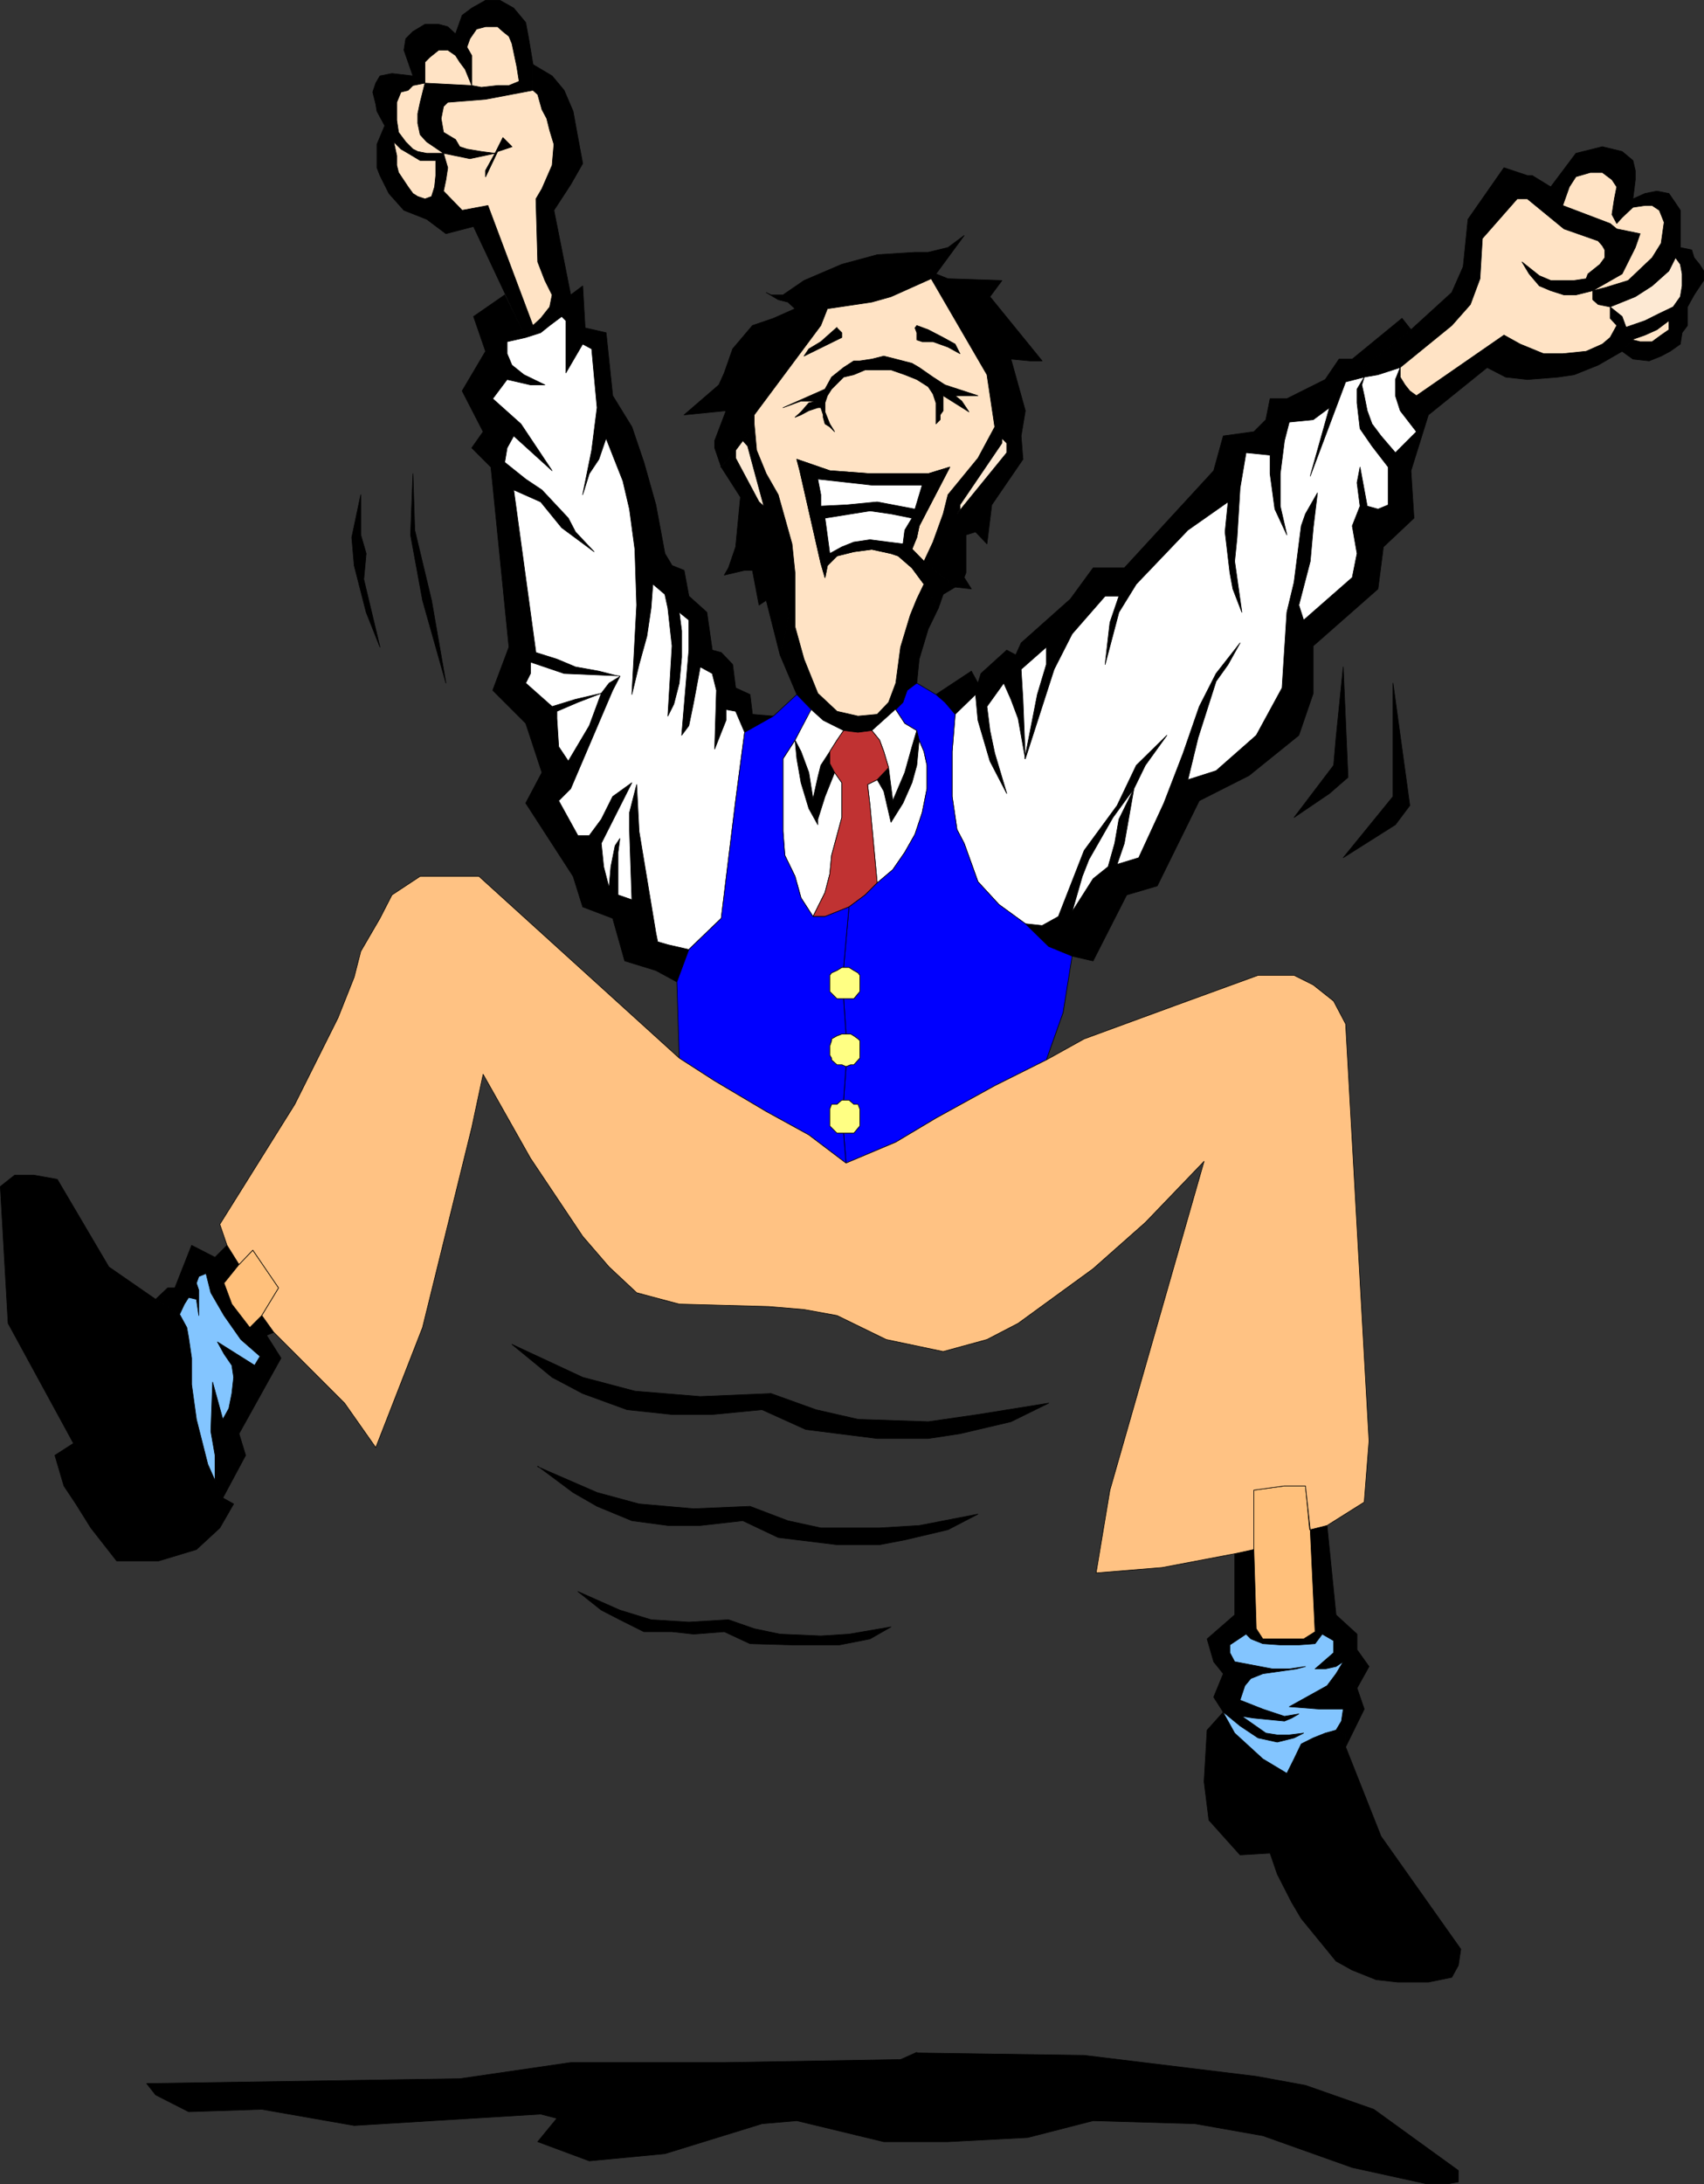 <?xml version="1.0" encoding="UTF-8" standalone="no"?>
<svg
   version="1.0"
   width="121.467mm"
   height="155.626mm"
   id="svg128"
   sodipodi:docname="Man Jumping 1.wmf"
   xmlns:inkscape="http://www.inkscape.org/namespaces/inkscape"
   xmlns:sodipodi="http://sodipodi.sourceforge.net/DTD/sodipodi-0.dtd"
   xmlns="http://www.w3.org/2000/svg"
   xmlns:svg="http://www.w3.org/2000/svg">
  <rect width="100%" height="100%" fill="#333333" stroke="none"/>
  <sodipodi:namedview
     id="namedview128"
     pagecolor="#ffffff"
     bordercolor="#000000"
     borderopacity="0.25"
     inkscape:showpageshadow="2"
     inkscape:pageopacity="0.0"
     inkscape:pagecheckerboard="0"
     inkscape:deskcolor="#d1d1d1"
     inkscape:document-units="mm" />
  <defs
     id="defs1">
    <pattern
       id="WMFhbasepattern"
       patternUnits="userSpaceOnUse"
       width="6"
       height="6"
       x="0"
       y="0" />
  </defs>
  <path
     style="fill:#000000;fill-opacity:1;fill-rule:evenodd;stroke:none"
     d="m 143.576,17.209 v 7.11 l 1.293,1.131 1.131,4.04 1.293,2.424 0.808,3.232 1.131,3.717 -0.485,5.656 -2.747,6.302 -1.616,2.747 0.485,16.967 1.939,5.009 1.939,3.878 -0.646,3.232 -2.424,3.07 -2.101,1.939 -1.939,3.232 4.04,-1.293 2.424,-1.939 3.232,-2.424 1.131,1.131 v 14.058 l 4.525,-7.756 2.424,1.293 1.454,15.836 -1.454,11.473 -2.424,11.958 1.778,-5.656 2.586,-3.878 1.939,-5.656 1.778,4.525 2.747,6.948 1.778,7.595 1.454,10.827 0.485,15.028 -1.293,24.077 1.939,-8.08 2.101,-7.595 1.131,-7.595 0.485,-6.464 3.232,2.747 0.808,3.717 1.131,10.18 -1.131,18.906 1.616,-3.232 1.454,-5.656 0.646,-6.948 v -7.11 l -0.646,-5.009 2.586,2.101 v 8.08 l -1.939,22.946 1.939,-2.585 1.293,-6.302 1.778,-9.534 3.232,1.778 1.131,4.525 -0.485,15.836 1.778,-4.525 1.293,-3.232 v -2.909 l 2.586,0.485 2.424,5.656 7.757,-4.363 -5.656,-0.485 -0.646,-5.333 -3.878,-1.778 -0.808,-6.302 -3.07,-3.232 -2.424,-0.646 -1.454,-10.18 -4.848,-4.363 -1.293,-6.948 -3.232,-1.293 -1.939,-3.232 -2.424,-13.089 -3.232,-11.473 -3.232,-9.534 -5.171,-8.403 -1.778,-16.967 -5.656,-1.293 -0.646,-11.311 -3.232,2.424 -4.525,-22.784 4.525,-6.948 3.232,-5.656 -1.293,-6.948 -1.293,-7.11 -2.424,-5.656 -3.232,-3.878 -5.171,-3.07 v 0 z"
     id="path1" />
  <path
     style="fill:none;stroke:#000000;stroke-width:0.162px;stroke-linecap:round;stroke-linejoin:round;stroke-miterlimit:4;stroke-dasharray:none;stroke-opacity:1"
     d="m 143.576,17.209 v 7.11 l 1.293,1.131 1.131,4.04 1.293,2.424 0.808,3.232 1.131,3.717 -0.485,5.656 -2.747,6.302 -1.616,2.747 0.485,16.967 1.939,5.009 1.939,3.878 -0.646,3.232 -2.424,3.07 -2.101,1.939 -1.939,3.232 4.04,-1.293 2.424,-1.939 3.232,-2.424 1.131,1.131 v 14.058 l 4.525,-7.756 2.424,1.293 1.454,15.836 -1.454,11.473 -2.424,11.958 1.778,-5.656 2.586,-3.878 1.939,-5.656 1.778,4.525 2.747,6.948 1.778,7.595 1.454,10.827 0.485,15.028 -1.293,24.077 1.939,-8.08 2.101,-7.595 1.131,-7.595 0.485,-6.464 3.232,2.747 0.808,3.717 1.131,10.18 -1.131,18.906 1.616,-3.232 1.454,-5.656 0.646,-6.948 v -7.11 l -0.646,-5.009 2.586,2.101 v 8.08 l -1.939,22.946 1.939,-2.585 1.293,-6.302 1.778,-9.534 3.232,1.778 1.131,4.525 -0.485,15.836 1.778,-4.525 1.293,-3.232 v -2.909 l 2.586,0.485 2.424,5.656 7.757,-4.363 -5.656,-0.485 -0.646,-5.333 -3.878,-1.778 -0.808,-6.302 -3.07,-3.232 -2.424,-0.646 -1.454,-10.18 -4.848,-4.363 -1.293,-6.948 -3.232,-1.293 -1.939,-3.232 -2.424,-13.089 -3.232,-11.473 -3.232,-9.534 -5.171,-8.403 -1.778,-16.967 -5.656,-1.293 -0.646,-11.311 -3.232,2.424 -4.525,-22.784 4.525,-6.948 3.232,-5.656 -1.293,-6.948 -1.293,-7.11 -2.424,-5.656 -3.232,-3.878 -5.171,-3.07 v 0"
     id="path2" />
  <path
     style="fill:#000000;fill-opacity:1;fill-rule:evenodd;stroke:none"
     d="m 438.001,88.148 -0.97,-2.909 -3.232,-2.585 v 3.07 l 1.778,1.939 -1.778,3.232 -2.101,1.778 -4.363,1.939 -6.302,0.646 h -5.171 l -6.302,-2.585 -4.363,-2.424 -23.593,16.321 -1.778,-1.293 -1.293,-1.616 -1.293,-2.101 v -2.585 l -1.293,3.232 v 4.363 l 1.293,4.04 4.363,5.656 -5.656,5.656 -3.878,-4.525 -2.424,-3.232 -1.293,-3.555 -0.808,-4.04 -0.646,-2.909 0.646,-2.101 -1.939,3.232 v 3.717 l 0.808,6.948 3.232,4.686 4.363,5.656 v 10.18 l -2.747,1.131 -2.909,-0.808 -0.808,-4.363 -1.131,-6.14 -0.808,4.201 0.808,6.302 -2.101,5.333 1.293,7.433 -1.293,6.464 -13.089,11.473 -1.293,-4.04 3.07,-11.796 0.808,-9.049 1.131,-9.372 -3.232,5.656 -1.131,3.232 -1.939,15.19 -1.939,8.08 -1.293,20.36 -6.949,12.766 -2.747,2.424 -8.08,7.11 -7.595,2.424 2.747,-11.311 4.848,-15.19 3.232,-4.525 3.232,-5.817 -6.464,8.241 -4.525,8.888 -4.363,12.604 -5.171,13.412 -6.787,14.705 -5.817,1.778 1.939,-5.656 2.586,-14.705 -4.04,8.241 -1.131,6.464 -1.778,6.302 -4.04,3.232 -5.656,8.888 2.747,-9.534 1.778,-4.525 6.464,-11.311 5.656,-7.756 3.07,-6.302 5.817,-8.08 -8.241,8.08 -5.171,10.827 -8.888,12.119 -6.949,17.775 -4.363,2.424 -4.525,-0.485 6.302,6.14 6.302,2.585 5.656,1.293 9.049,-17.775 8.241,-2.424 11.312,-22.946 13.412,-6.787 13.412,-10.827 3.878,-11.311 v -12.766 l 17.452,-15.351 1.454,-11.311 8.241,-7.756 -0.808,-12.766 4.686,-15.028 15.836,-12.766 5.009,2.585 5.817,0.646 8.241,-0.646 4.363,-0.646 6.464,-2.585 6.464,-3.717 2.909,-3.07 -1.778,-3.232 v 0 z"
     id="path3" />
  <path
     style="fill:none;stroke:#000000;stroke-width:0.162px;stroke-linecap:round;stroke-linejoin:round;stroke-miterlimit:4;stroke-dasharray:none;stroke-opacity:1"
     d="m 438.001,88.148 -0.97,-2.909 -3.232,-2.585 v 3.07 l 1.778,1.939 -1.778,3.232 -2.101,1.778 -4.363,1.939 -6.302,0.646 h -5.171 l -6.302,-2.585 -4.363,-2.424 -23.593,16.321 -1.778,-1.293 -1.293,-1.616 -1.293,-2.101 v -2.585 l -1.293,3.232 v 4.363 l 1.293,4.04 4.363,5.656 -5.656,5.656 -3.878,-4.525 -2.424,-3.232 -1.293,-3.555 -0.808,-4.04 -0.646,-2.909 0.646,-2.101 -1.939,3.232 v 3.717 l 0.808,6.948 3.232,4.686 4.363,5.656 v 10.18 l -2.747,1.131 -2.909,-0.808 -0.808,-4.363 -1.131,-6.14 -0.808,4.201 0.808,6.302 -2.101,5.333 1.293,7.433 -1.293,6.464 -13.089,11.473 -1.293,-4.04 3.07,-11.796 0.808,-9.049 1.131,-9.372 -3.232,5.656 -1.131,3.232 -1.939,15.19 -1.939,8.08 -1.293,20.36 -6.949,12.766 -2.747,2.424 -8.08,7.11 -7.595,2.424 2.747,-11.311 4.848,-15.19 3.232,-4.525 3.232,-5.817 -6.464,8.241 -4.525,8.888 -4.363,12.604 -5.171,13.412 -6.787,14.705 -5.817,1.778 1.939,-5.656 2.586,-14.705 -4.04,8.241 -1.131,6.464 -1.778,6.302 -4.04,3.232 -5.656,8.888 2.747,-9.534 1.778,-4.525 6.464,-11.311 5.656,-7.756 3.07,-6.302 5.817,-8.08 -8.241,8.08 -5.171,10.827 -8.888,12.119 -6.949,17.775 -4.363,2.424 -4.525,-0.485 6.302,6.14 6.302,2.585 5.656,1.293 9.049,-17.775 8.241,-2.424 11.312,-22.946 13.412,-6.787 13.412,-10.827 3.878,-11.311 v -12.766 l 17.452,-15.351 1.454,-11.311 8.241,-7.756 -0.808,-12.766 4.686,-15.028 15.836,-12.766 5.009,2.585 5.817,0.646 8.241,-0.646 4.363,-0.646 6.464,-2.585 6.464,-3.717 2.909,-3.07 -1.778,-3.232 v 0"
     id="path4" />
  <path
     style="fill:#000000;fill-opacity:1;fill-rule:evenodd;stroke:none"
     d="m 252.168,187.042 2.424,2.101 2.747,3.232 5.494,-5.333 0.646,6.948 3.232,10.988 4.525,8.726 -3.232,-10.827 -1.293,-6.14 -0.808,-6.464 4.525,-6.302 1.939,4.363 1.939,5.171 1.939,10.827 -0.646,-15.998 -0.485,-8.08 6.787,-5.979 v 4.686 l -2.424,8.08 -3.232,17.29 7.757,-24.077 4.848,-9.534 8.888,-10.18 h 3.717 l -2.424,7.11 -1.293,11.311 3.717,-14.058 4.686,-7.595 13.897,-14.543 10.827,-7.595 -0.808,8.08 1.293,10.988 0.808,4.363 2.424,6.302 -1.939,-13.735 0.646,-6.464 0.808,-13.25 1.616,-9.534 6.464,0.646 v 5.009 l 1.293,9.534 3.232,6.948 -1.778,-7.756 v -8.726 l 1.131,-8.888 1.293,-5.009 6.464,-0.646 4.363,-3.232 -5.171,18.421 9.534,-25.37 17.614,-14.058 -2.424,-3.07 -13.412,10.988 h -3.555 l -3.717,5.494 -10.342,5.171 h -4.525 l -1.131,5.656 -3.232,3.232 -8.241,1.131 -2.586,9.372 -24.078,26.178 h -8.403 l -6.141,8.403 -13.251,11.796 -1.454,3.232 -2.424,-1.293 -6.949,6.302 -0.808,2.585 -1.778,-3.232 z"
     id="path5" />
  <path
     style="fill:none;stroke:#000000;stroke-width:0.162px;stroke-linecap:round;stroke-linejoin:round;stroke-miterlimit:4;stroke-dasharray:none;stroke-opacity:1"
     d="m 252.168,187.042 2.424,2.101 2.747,3.232 5.494,-5.333 0.646,6.948 3.232,10.988 4.525,8.726 -3.232,-10.827 -1.293,-6.14 -0.808,-6.464 4.525,-6.302 1.939,4.363 1.939,5.171 1.939,10.827 -0.646,-15.998 -0.485,-8.08 6.787,-5.979 v 4.686 l -2.424,8.08 -3.232,17.29 7.757,-24.077 4.848,-9.534 8.888,-10.18 h 3.717 l -2.424,7.11 -1.293,11.311 3.717,-14.058 4.686,-7.595 13.897,-14.543 10.827,-7.595 -0.808,8.08 1.293,10.988 0.808,4.363 2.424,6.302 -1.939,-13.735 0.646,-6.464 0.808,-13.25 1.616,-9.534 6.464,0.646 v 5.009 l 1.293,9.534 3.232,6.948 -1.778,-7.756 v -8.726 l 1.131,-8.888 1.293,-5.009 6.464,-0.646 4.363,-3.232 -5.171,18.421 9.534,-25.37 17.614,-14.058 -2.424,-3.07 -13.412,10.988 h -3.555 l -3.717,5.494 -10.342,5.171 h -4.525 l -1.131,5.656 -3.232,3.232 -8.241,1.131 -2.586,9.372 -24.078,26.178 h -8.403 l -6.141,8.403 -13.251,11.796 -1.454,3.232 -2.424,-1.293 -6.949,6.302 -0.808,2.585 -1.778,-3.232 -9.534,6.302 v 0"
     id="path6" />
  <path
     style="fill:#000000;fill-opacity:1;fill-rule:evenodd;stroke:none"
     d="m 438.001,88.148 1.939,3.393 3.232,-1.293 3.232,-1.454 3.232,-2.424 v 2.424 l -2.101,1.454 -2.424,1.778 h -3.232 l -1.939,-0.485 -2.909,3.07 2.909,2.101 4.363,0.485 3.232,-1.293 2.424,-1.293 2.747,-1.939 0.485,-3.07 1.454,-1.939 v -5.009 l 1.778,-3.232 2.586,-3.878 v -2.585 l -1.131,-1.778 -1.454,-1.778 -0.646,-2.101 -3.07,-0.646 v -10.019 l -1.293,-1.939 -1.778,-2.585 -3.232,-0.646 -3.232,0.646 -3.232,1.454 0.646,-5.171 v -2.424 l -0.646,-2.747 -2.909,-2.424 -5.333,-1.293 -7.11,1.778 -6.787,9.049 -5.009,-3.07 h -1.293 l -6.302,-2.101 -9.696,13.897 -1.293,12.766 -3.07,6.948 -10.988,10.019 -17.614,14.058 5.009,-1.293 3.717,-0.646 5.979,-1.939 13.897,-11.311 5.009,-5.656 2.586,-6.948 0.646,-10.827 9.372,-10.665 h 2.747 l 9.857,8.08 9.211,3.232 1.131,1.293 0.646,1.131 v 2.101 l -1.293,1.778 -3.232,2.585 -0.485,1.293 -3.232,0.485 h -6.302 l -3.07,-1.293 -4.686,-3.717 1.939,3.232 2.747,3.232 3.07,1.293 3.555,1.131 h 3.232 l 4.525,-1.131 7.918,-4.525 1.616,-3.232 1.939,-3.878 1.293,-3.717 -6.302,-1.293 -1.778,-1.454 -12.766,-4.848 1.778,-5.009 1.778,-2.747 3.878,-1.131 h 3.232 l 2.586,1.939 1.293,1.939 -0.646,3.232 -0.646,4.201 1.293,2.424 1.454,-1.616 2.909,-2.747 3.232,-0.485 h 1.939 l 1.939,1.293 1.293,3.232 -0.808,5.656 -2.424,3.878 -6.464,6.14 -6.302,1.939 -3.232,0.808 v 2.424 l 1.454,1.293 3.232,0.646 6.787,-2.747 4.525,-2.909 4.525,-4.04 1.778,-3.555 1.293,1.778 0.485,2.585 v 3.232 l -0.485,2.909 -1.939,2.747 -3.717,1.778 -3.878,1.939 -5.009,1.939 v 0 z"
     id="path7" />
  <path
     style="fill:none;stroke:#000000;stroke-width:0.162px;stroke-linecap:round;stroke-linejoin:round;stroke-miterlimit:4;stroke-dasharray:none;stroke-opacity:1"
     d="m 438.001,88.148 1.939,3.393 3.232,-1.293 3.232,-1.454 3.232,-2.424 v 2.424 l -2.101,1.454 -2.424,1.778 h -3.232 l -1.939,-0.485 -2.909,3.07 2.909,2.101 4.363,0.485 3.232,-1.293 2.424,-1.293 2.747,-1.939 0.485,-3.07 1.454,-1.939 v -5.009 l 1.778,-3.232 2.586,-3.878 v -2.585 l -1.131,-1.778 -1.454,-1.778 -0.646,-2.101 -3.07,-0.646 v -10.019 l -1.293,-1.939 -1.778,-2.585 -3.232,-0.646 -3.232,0.646 -3.232,1.454 0.646,-5.171 v -2.424 l -0.646,-2.747 -2.909,-2.424 -5.333,-1.293 -7.11,1.778 -6.787,9.049 -5.009,-3.07 h -1.293 l -6.302,-2.101 -9.696,13.897 -1.293,12.766 -3.07,6.948 -10.988,10.019 -17.614,14.058 5.009,-1.293 3.717,-0.646 5.979,-1.939 13.897,-11.311 5.009,-5.656 2.586,-6.948 0.646,-10.827 9.372,-10.665 h 2.747 l 9.857,8.08 9.211,3.232 1.131,1.293 0.646,1.131 v 2.101 l -1.293,1.778 -3.232,2.585 -0.485,1.293 -3.232,0.485 h -6.302 l -3.07,-1.293 -4.686,-3.717 1.939,3.232 2.747,3.232 3.07,1.293 3.555,1.131 h 3.232 l 4.525,-1.131 7.918,-4.525 1.616,-3.232 1.939,-3.878 1.293,-3.717 -6.302,-1.293 -1.778,-1.454 -12.766,-4.848 1.778,-5.009 1.778,-2.747 3.878,-1.131 h 3.232 l 2.586,1.939 1.293,1.939 -0.646,3.232 -0.646,4.201 1.293,2.424 1.454,-1.616 2.909,-2.747 3.232,-0.485 h 1.939 l 1.939,1.293 1.293,3.232 -0.808,5.656 -2.424,3.878 -6.464,6.14 -6.302,1.939 -3.232,0.808 v 2.424 l 1.454,1.293 3.232,0.646 6.787,-2.747 4.525,-2.909 4.525,-4.04 1.778,-3.555 1.293,1.778 0.485,2.585 v 3.232 l -0.485,2.909 -1.939,2.747 -3.717,1.778 -3.878,1.939 -5.009,1.939 v 0"
     id="path8" />
  <path
     style="fill:#000000;fill-opacity:1;fill-rule:evenodd;stroke:none"
     d="m 143.576,17.209 -1.131,-6.787 -0.808,-4.363 -3.232,-3.878 -3.717,-2.101 h -3.878 l -3.717,2.101 -2.586,1.939 -1.778,5.009 -2.101,-1.939 -2.424,-0.646 h -3.717 l -3.232,1.939 -1.939,1.939 -0.485,3.07 2.424,6.948 -5.656,-0.646 -3.232,0.646 -1.131,1.939 -0.808,2.424 0.808,3.232 0.323,1.939 2.101,3.878 -2.101,5.009 v 6.302 l 0.808,2.101 2.424,4.848 4.04,4.525 6.141,2.424 5.171,3.878 7.433,-1.939 14.059,29.894 1.939,-3.232 -12.12,-32.318 -6.949,1.293 -5.009,-5.171 0.646,-3.07 0.485,-3.232 -1.131,-3.878 -2.101,1.939 v 4.04 l -0.323,3.07 -0.808,2.585 -1.778,0.646 -1.939,-0.646 -1.293,-0.808 -1.293,-1.778 -2.586,-3.878 -0.485,-1.939 v -2.585 l -0.808,-3.717 1.939,1.939 1.939,1.131 3.232,1.939 h 4.201 l 2.101,-1.939 h -4.525 l -2.424,-0.485 -1.293,-0.646 -1.939,-1.939 -1.939,-2.585 -0.485,-3.232 v -4.848 l 1.131,-2.747 1.939,-0.485 1.293,-1.293 3.232,-0.646 v -5.656 l 1.293,-1.293 2.424,-1.939 h 2.424 l 2.101,1.454 1.131,1.778 1.454,1.939 1.778,4.363 V 14.947 l -1.293,-2.262 0.808,-2.262 1.778,-2.585 2.424,-0.646 h 3.232 l 1.454,1.293 1.616,1.293 0.808,1.939 1.293,6.14 0.646,4.04 -2.747,1.131 h -3.07 l -4.363,0.485 -2.586,-0.485 -12.604,-0.646 -1.293,5.171 -0.646,3.07 v 2.585 l 0.646,3.07 1.778,1.939 4.525,3.07 7.11,1.454 6.787,-1.454 -3.717,-0.485 -3.878,-0.646 -1.939,-0.646 -1.131,-1.939 -3.232,-1.939 -0.646,-3.717 0.646,-3.232 1.131,-1.131 10.18,-0.808 12.766,-2.424 v -6.948 0 z"
     id="path9" />
  <path
     style="fill:none;stroke:#000000;stroke-width:0.162px;stroke-linecap:round;stroke-linejoin:round;stroke-miterlimit:4;stroke-dasharray:none;stroke-opacity:1"
     d="m 143.576,17.209 -1.131,-6.787 -0.808,-4.363 -3.232,-3.878 -3.717,-2.101 h -3.878 l -3.717,2.101 -2.586,1.939 -1.778,5.009 -2.101,-1.939 -2.424,-0.646 h -3.717 l -3.232,1.939 -1.939,1.939 -0.485,3.07 2.424,6.948 -5.656,-0.646 -3.232,0.646 -1.131,1.939 -0.808,2.424 0.808,3.232 0.323,1.939 2.101,3.878 -2.101,5.009 v 6.302 l 0.808,2.101 2.424,4.848 4.04,4.525 6.141,2.424 5.171,3.878 7.433,-1.939 14.059,29.894 1.939,-3.232 -12.12,-32.318 -6.949,1.293 -5.009,-5.171 0.646,-3.07 0.485,-3.232 -1.131,-3.878 -2.101,1.939 v 4.04 l -0.323,3.07 -0.808,2.585 -1.778,0.646 -1.939,-0.646 -1.293,-0.808 -1.293,-1.778 -2.586,-3.878 -0.485,-1.939 v -2.585 l -0.808,-3.717 1.939,1.939 1.939,1.131 3.232,1.939 h 4.201 l 2.101,-1.939 h -4.525 l -2.424,-0.485 -1.293,-0.646 -1.939,-1.939 -1.939,-2.585 -0.485,-3.232 v -4.848 l 1.131,-2.747 1.939,-0.485 1.293,-1.293 3.232,-0.646 v -5.656 l 1.293,-1.293 2.424,-1.939 h 2.424 l 2.101,1.454 1.131,1.778 1.454,1.939 1.778,4.363 V 14.947 l -1.293,-2.262 0.808,-2.262 1.778,-2.585 2.424,-0.646 h 3.232 l 1.454,1.293 1.616,1.293 0.808,1.939 1.293,6.14 0.646,4.04 -2.747,1.131 h -3.07 l -4.363,0.485 -2.586,-0.485 -12.604,-0.646 -1.293,5.171 -0.646,3.07 v 2.585 l 0.646,3.07 1.778,1.939 4.525,3.07 7.11,1.454 6.787,-1.454 -3.717,-0.485 -3.878,-0.646 -1.939,-0.646 -1.131,-1.939 -3.232,-1.939 -0.646,-3.717 0.646,-3.232 1.131,-1.131 10.18,-0.808 12.766,-2.424 v -6.948 0"
     id="path10" />
  <path
     style="fill:#000000;fill-opacity:1;fill-rule:evenodd;stroke:none"
     d="m 135.982,79.422 -8.403,5.817 3.232,9.372 -6.302,10.665 5.656,10.988 -3.07,4.363 5.171,5.171 4.848,48.477 -4.363,11.635 8.888,8.888 4.363,13.25 -4.363,8.241 12.766,19.714 2.586,8.241 8.08,3.07 3.232,11.473 8.403,2.585 5.656,3.07 3.232,-8.726 -5.656,-1.293 -2.747,-0.808 -0.485,-2.424 -4.525,-27.309 -0.646,-12.604 -1.939,7.595 v 4.525 l 0.646,18.906 -3.717,-1.293 v -11.473 l 0.485,-3.717 -1.293,1.939 -1.131,5.656 -0.485,5.656 -1.454,-5.656 -0.646,-6.302 8.241,-16.321 -5.171,3.717 -3.07,6.14 -3.232,4.363 h -3.07 l -5.171,-9.372 3.232,-3.232 11.312,-26.501 1.939,-3.717 -2.909,1.778 -2.101,2.747 -3.232,8.726 -5.656,9.534 -2.586,-3.878 -0.485,-7.595 v -1.939 l 5.656,-2.424 6.302,-2.424 -6.949,1.616 -6.302,1.939 -7.11,-6.302 1.293,-2.585 v -3.07 l 9.049,3.07 15.028,0.808 -5.656,-1.454 -6.302,-1.131 -5.009,-2.101 -5.656,-1.778 -5.979,-43.791 7.272,3.232 5.656,6.948 8.726,6.464 -5.009,-5.333 -1.939,-3.717 -7.11,-7.595 -4.363,-2.909 -5.656,-4.525 0.646,-3.878 1.778,-3.232 10.342,9.372 -8.403,-12.604 -7.595,-6.787 3.878,-5.171 6.302,1.454 h 3.878 l -5.656,-2.747 -3.232,-2.585 -1.293,-3.07 v -3.232 l 5.009,-1.131 z"
     id="path11" />
  <path
     style="fill:none;stroke:#000000;stroke-width:0.162px;stroke-linecap:round;stroke-linejoin:round;stroke-miterlimit:4;stroke-dasharray:none;stroke-opacity:1"
     d="m 135.982,79.422 -8.403,5.817 3.232,9.372 -6.302,10.665 5.656,10.988 -3.07,4.363 5.171,5.171 4.848,48.477 -4.363,11.635 8.888,8.888 4.363,13.25 -4.363,8.241 12.766,19.714 2.586,8.241 8.08,3.07 3.232,11.473 8.403,2.585 5.656,3.07 3.232,-8.726 -5.656,-1.293 -2.747,-0.808 -0.485,-2.424 -4.525,-27.309 -0.646,-12.604 -1.939,7.595 v 4.525 l 0.646,18.906 -3.717,-1.293 v -11.473 l 0.485,-3.717 -1.293,1.939 -1.131,5.656 -0.485,5.656 -1.454,-5.656 -0.646,-6.302 8.241,-16.321 -5.171,3.717 -3.07,6.14 -3.232,4.363 h -3.07 l -5.171,-9.372 3.232,-3.232 11.312,-26.501 1.939,-3.717 -2.909,1.778 -2.101,2.747 -3.232,8.726 -5.656,9.534 -2.586,-3.878 -0.485,-7.595 v -1.939 l 5.656,-2.424 6.302,-2.424 -6.949,1.616 -6.302,1.939 -7.11,-6.302 1.293,-2.585 v -3.07 l 9.049,3.07 15.028,0.808 -5.656,-1.454 -6.302,-1.131 -5.009,-2.101 -5.656,-1.778 -5.979,-43.791 7.272,3.232 5.656,6.948 8.726,6.464 -5.009,-5.333 -1.939,-3.717 -7.11,-7.595 -4.363,-2.909 -5.656,-4.525 0.646,-3.878 1.778,-3.232 10.342,9.372 -8.403,-12.604 -7.595,-6.787 3.878,-5.171 6.302,1.454 h 3.878 l -5.656,-2.747 -3.232,-2.585 -1.293,-3.07 v -3.232 l 5.009,-1.131 -5.656,-11.473 v 0"
     id="path12" />
  <path
     style="fill:#000000;fill-opacity:1;fill-rule:evenodd;stroke:none"
     d="m 214.678,187.042 7.11,6.948 5.494,2.747 3.878,0.485 3.717,-0.485 6.464,-5.656 1.939,-1.939 1.131,-3.232 2.586,-1.939 0.646,-6.464 2.424,-8.08 2.747,-5.656 -3.878,-6.464 -1.939,4.04 -1.778,4.363 -2.586,8.564 -1.293,9.695 -1.939,5.171 -3.07,3.232 -5.171,0.485 -5.656,-1.293 -5.171,-4.848 -3.717,-9.211 -2.424,-8.726 v -14.543 l -1.454,9.534 -1.293,7.595 -1.293,5.009 z"
     id="path13" />
  <path
     style="fill:none;stroke:#000000;stroke-width:0.162px;stroke-linecap:round;stroke-linejoin:round;stroke-miterlimit:4;stroke-dasharray:none;stroke-opacity:1"
     d="m 214.678,187.042 7.11,6.948 5.494,2.747 3.878,0.485 3.717,-0.485 6.464,-5.656 1.939,-1.939 1.131,-3.232 2.586,-1.939 0.646,-6.464 2.424,-8.08 2.747,-5.656 -3.878,-6.464 -1.939,4.04 -1.778,4.363 -2.586,8.564 -1.293,9.695 -1.939,5.171 -3.07,3.232 -5.171,0.485 -5.656,-1.293 -5.171,-4.848 -3.717,-9.211 -2.424,-8.726 v -14.543 l -1.454,9.534 -1.293,7.595 -1.293,5.009 4.525,10.665 v 0"
     id="path14" />
  <path
     style="fill:#000000;fill-opacity:1;fill-rule:evenodd;stroke:none"
     d="m 194.155,125.799 4.04,-4.525 1.939,-2.585 3.07,-4.525 v -2.424 l 17.937,-24.077 1.778,-4.525 11.958,-1.778 5.171,-1.454 10.827,-4.848 15.028,25.855 2.101,14.058 1.939,3.07 5.656,5.656 -0.485,-6.302 1.131,-6.787 -3.878,-13.897 5.171,0.485 h 3.232 l -14.059,-17.29 3.232,-4.363 -14.543,-0.485 -3.232,-1.293 7.595,-10.342 -4.363,3.232 -5.333,1.293 h -3.555 l -10.18,0.646 -9.534,2.585 -10.18,4.363 -5.656,3.878 h -3.232 l -1.293,-0.646 3.232,1.939 2.586,0.646 1.939,1.778 -5.817,2.585 -5.656,1.939 -5.333,6.302 -1.131,3.232 -1.131,3.232 -1.454,3.232 -9.372,8.08 11.312,-1.131 -3.07,8.08 v 1.939 l 1.778,5.171 v 0 z"
     id="path15" />
  <path
     style="fill:none;stroke:#000000;stroke-width:0.162px;stroke-linecap:round;stroke-linejoin:round;stroke-miterlimit:4;stroke-dasharray:none;stroke-opacity:1"
     d="m 194.155,125.799 4.04,-4.525 1.939,-2.585 3.07,-4.525 v -2.424 l 17.937,-24.077 1.778,-4.525 11.958,-1.778 5.171,-1.454 10.827,-4.848 15.028,25.855 2.101,14.058 1.939,3.07 5.656,5.656 -0.485,-6.302 1.131,-6.787 -3.878,-13.897 5.171,0.485 h 3.232 l -14.059,-17.29 3.232,-4.363 -14.543,-0.485 -3.232,-1.293 7.595,-10.342 -4.363,3.232 -5.333,1.293 h -3.555 l -10.18,0.646 -9.534,2.585 -10.18,4.363 -5.656,3.878 h -3.232 l -1.293,-0.646 3.232,1.939 2.586,0.646 1.939,1.778 -5.817,2.585 -5.656,1.939 -5.333,6.302 -1.131,3.232 -1.131,3.232 -1.454,3.232 -9.372,8.08 11.312,-1.131 -3.07,8.08 v 1.939 l 1.778,5.171 v 0"
     id="path16" />
  <path
     style="fill:#000000;fill-opacity:1;fill-rule:evenodd;stroke:none"
     d="m 210.153,176.377 1.293,-5.009 1.293,-7.595 1.454,-9.534 -0.808,-7.756 -3.717,-13.25 -3.232,-5.656 -2.586,-6.302 -0.646,-7.11 -3.07,4.525 1.293,1.454 1.778,6.625 2.586,9.534 -1.293,-1.131 -6.302,-11.796 v -2.101 l -3.878,4.525 5.171,8.08 -1.293,13.412 -1.939,5.656 -1.131,1.939 5.494,-1.293 h 2.101 l 1.778,9.372 1.939,-1.293 z"
     id="path17" />
  <path
     style="fill:none;stroke:#000000;stroke-width:0.162px;stroke-linecap:round;stroke-linejoin:round;stroke-miterlimit:4;stroke-dasharray:none;stroke-opacity:1"
     d="m 210.153,176.377 1.293,-5.009 1.293,-7.595 1.454,-9.534 -0.808,-7.756 -3.717,-13.25 -3.232,-5.656 -2.586,-6.302 -0.646,-7.11 -3.07,4.525 1.293,1.454 1.778,6.625 2.586,9.534 -1.293,-1.131 -6.302,-11.796 v -2.101 l -3.878,4.525 5.171,8.08 -1.293,13.412 -1.939,5.656 -1.131,1.939 5.494,-1.293 h 2.101 l 1.778,9.372 1.939,-1.293 3.717,14.705 v 0"
     id="path18" />
  <path
     style="fill:#000000;fill-opacity:1;fill-rule:evenodd;stroke:none"
     d="m 275.599,123.536 -4.363,-4.201 v 2.585 l -13.412,16.482 0.808,-1.293 v -1.131 l 11.312,-16.644 v -1.293 l -1.939,-3.07 -4.525,8.403 -8.08,9.857 -1.293,5.171 -2.747,7.595 -2.424,5.171 8.403,6.948 4.363,0.485 -1.939,-3.07 0.485,-1.293 v -10.18 l 2.586,-0.808 3.07,3.232 1.293,-10.503 8.403,-12.281 v 0 z"
     id="path19" />
  <path
     style="fill:none;stroke:#000000;stroke-width:0.162px;stroke-linecap:round;stroke-linejoin:round;stroke-miterlimit:4;stroke-dasharray:none;stroke-opacity:1"
     d="m 275.599,123.536 -4.363,-4.201 v 2.585 l -13.412,16.482 0.808,-1.293 v -1.131 l 11.312,-16.644 v -1.293 l -1.939,-3.07 -4.525,8.403 -8.08,9.857 -1.293,5.171 -2.747,7.595 -2.424,5.171 8.403,6.948 4.363,0.485 -1.939,-3.07 0.485,-1.293 v -10.18 l 2.586,-0.808 3.07,3.232 1.293,-10.503 8.403,-12.281 v 0"
     id="path20" />
  <path
     style="fill:#000000;fill-opacity:1;fill-rule:evenodd;stroke:none"
     d="m 246.997,196.737 -1.293,4.363 -1.939,6.948 -3.232,7.595 -1.131,-8.888 -3.07,3.232 1.778,3.07 1.939,8.403 3.232,-5.171 2.424,-5.494 1.293,-4.686 0.646,-6.787 z"
     id="path21" />
  <path
     style="fill:none;stroke:#000000;stroke-width:0.162px;stroke-linecap:round;stroke-linejoin:round;stroke-miterlimit:4;stroke-dasharray:none;stroke-opacity:1"
     d="m 246.997,196.737 -1.293,4.363 -1.939,6.948 -3.232,7.595 -1.131,-8.888 -3.07,3.232 1.778,3.07 1.939,8.403 3.232,-5.171 2.424,-5.494 1.293,-4.686 0.646,-6.787 -0.646,-2.585 v 0"
     id="path22" />
  <path
     style="fill:#000000;fill-opacity:1;fill-rule:evenodd;stroke:none"
     d="m 223.566,202.393 -2.424,3.717 -0.808,3.232 -1.293,5.817 -1.131,-7.11 -2.101,-5.656 -1.616,-3.07 0.485,5.009 1.131,6.464 2.101,6.948 2.424,4.363 v -1.454 l 1.939,-6.14 2.586,-6.464 -1.293,-2.424 v -3.232 z"
     id="path23" />
  <path
     style="fill:none;stroke:#000000;stroke-width:0.162px;stroke-linecap:round;stroke-linejoin:round;stroke-miterlimit:4;stroke-dasharray:none;stroke-opacity:1"
     d="m 223.566,202.393 -2.424,3.717 -0.808,3.232 -1.293,5.817 -1.131,-7.11 -2.101,-5.656 -1.616,-3.07 0.485,5.009 1.131,6.464 2.101,6.948 2.424,4.363 v -1.454 l 1.939,-6.14 2.586,-6.464 -1.293,-2.424 v -3.232 0"
     id="path24" />
  <path
     style="fill:#000000;fill-opacity:1;fill-rule:evenodd;stroke:none"
     d="m 73.768,358.813 -3.232,-4.525 -3.232,3.232 -4.848,-6.302 -2.101,-5.656 4.04,-5.009 -3.232,-5.171 -3.232,3.232 -6.302,-3.232 -4.525,11.473 h -1.939 l -3.232,3.07 6.464,4.04 1.293,-2.747 1.131,-1.778 2.101,0.485 0.646,4.363 v -6.787 l -0.646,-1.939 0.646,-1.778 1.939,-0.808 1.293,5.171 3.555,6.14 4.525,6.464 5.171,4.525 -1.454,2.424 -10.019,-6.302 1.778,3.232 2.101,3.07 0.485,3.232 -0.485,4.363 -0.808,4.04 -1.616,2.909 -2.747,-10.019 -0.485,13.25 1.131,6.464 v 6.787 l 2.101,4.686 6.141,-11.473 -1.778,-5.817 11.312,-20.36 -3.878,-6.14 1.939,-0.808 z"
     id="path25" />
  <path
     style="fill:none;stroke:#000000;stroke-width:0.162px;stroke-linecap:round;stroke-linejoin:round;stroke-miterlimit:4;stroke-dasharray:none;stroke-opacity:1"
     d="m 73.768,358.813 -3.232,-4.525 -3.232,3.232 -4.848,-6.302 -2.101,-5.656 4.04,-5.009 -3.232,-5.171 -3.232,3.232 -6.302,-3.232 -4.525,11.473 h -1.939 l -3.232,3.07 6.464,4.04 1.293,-2.747 1.131,-1.778 2.101,0.485 0.646,4.363 v -6.787 l -0.646,-1.939 0.646,-1.778 1.939,-0.808 1.293,5.171 3.555,6.14 4.525,6.464 5.171,4.525 -1.454,2.424 -10.019,-6.302 1.778,3.232 2.101,3.07 0.485,3.232 -0.485,4.363 -0.808,4.04 -1.616,2.909 -2.747,-10.019 -0.485,13.25 1.131,6.464 v 6.787 l 2.101,4.686 6.141,-11.473 -1.778,-5.817 11.312,-20.36 -3.878,-6.14 1.939,-0.808 v 0"
     id="path26" />
  <path
     style="fill:#000000;fill-opacity:1;fill-rule:evenodd;stroke:none"
     d="m 357.527,410.845 -4.525,1.131 1.293,27.47 -3.07,1.939 h -10.988 l -1.778,-2.747 -0.646,-21.33 -5.171,1.131 v 16.482 l -7.433,6.464 1.778,6.14 2.586,3.232 -2.586,6.302 2.586,4.04 4.525,3.717 4.848,3.232 5.171,1.131 4.525,-1.131 2.586,-1.293 -3.878,0.485 h -3.232 l -3.07,-0.485 -6.464,-4.525 3.232,0.485 8.241,0.808 1.939,-0.808 1.939,-1.131 -3.878,0.646 -5.817,-1.939 -6.141,-2.424 1.293,-3.878 1.616,-1.939 3.232,-1.293 9.049,-1.293 2.424,-0.646 -4.363,0.646 h -4.525 l -10.18,-1.939 -1.293,-2.424 v -2.101 l 4.363,-2.909 1.293,1.293 3.232,1.293 4.686,0.323 h 5.009 l 4.363,-0.323 1.939,-2.585 3.07,1.778 v 3.232 l -5.009,4.363 h 2.747 l 2.909,-0.646 1.939,-1.293 -1.939,3.232 -2.424,3.232 -10.18,5.656 8.241,0.646 h 6.302 l -0.485,3.232 -1.454,2.424 1.454,0.808 1.131,0.485 v 3.232 l 5.009,-10.18 -1.939,-5.656 3.232,-5.817 -3.232,-4.525 v -4.201 l -5.656,-5.171 z"
     id="path27" />
  <path
     style="fill:none;stroke:#000000;stroke-width:0.162px;stroke-linecap:round;stroke-linejoin:round;stroke-miterlimit:4;stroke-dasharray:none;stroke-opacity:1"
     d="m 357.527,410.845 -4.525,1.131 1.293,27.47 -3.07,1.939 h -10.988 l -1.778,-2.747 -0.646,-21.33 -5.171,1.131 v 16.482 l -7.433,6.464 1.778,6.14 2.586,3.232 -2.586,6.302 2.586,4.04 4.525,3.717 4.848,3.232 5.171,1.131 4.525,-1.131 2.586,-1.293 -3.878,0.485 h -3.232 l -3.07,-0.485 -6.464,-4.525 3.232,0.485 8.241,0.808 1.939,-0.808 1.939,-1.131 -3.878,0.646 -5.817,-1.939 -6.141,-2.424 1.293,-3.878 1.616,-1.939 3.232,-1.293 9.049,-1.293 2.424,-0.646 -4.363,0.646 h -4.525 l -10.18,-1.939 -1.293,-2.424 v -2.101 l 4.363,-2.909 1.293,1.293 3.232,1.293 4.686,0.323 h 5.009 l 4.363,-0.323 1.939,-2.585 3.07,1.778 v 3.232 l -5.009,4.363 h 2.747 l 2.909,-0.646 1.939,-1.293 -1.939,3.232 -2.424,3.232 -10.18,5.656 8.241,0.646 h 6.302 l -0.485,3.232 -1.454,2.424 1.454,0.808 1.131,0.485 v 3.232 l 5.009,-10.18 -1.939,-5.656 3.232,-5.817 -3.232,-4.525 v -4.201 l -5.656,-5.171 -2.424,-24.077 v 0"
     id="path28" />
  <path
     style="fill:#000000;fill-opacity:1;fill-rule:evenodd;stroke:none"
     d="m 60.032,403.251 -2.101,-4.525 -1.939,-4.363 -3.07,-12.119 -1.293,-9.372 v -7.11 l -0.808,-5.494 -0.485,-2.747 -1.939,-3.555 -6.464,-4.04 -12.604,-8.726 -13.897,-23.592 -6.302,-1.131 H 3.959 l -3.878,3.07 2.101,36.843 17.614,32.318 -5.009,3.232 2.424,8.241 3.232,4.848 4.04,6.464 6.949,8.888 h 11.312 l 10.18,-3.07 6.302,-5.817 3.717,-6.464 -2.909,-1.616 v 0 z"
     id="path29" />
  <path
     style="fill:none;stroke:#000000;stroke-width:0.162px;stroke-linecap:round;stroke-linejoin:round;stroke-miterlimit:4;stroke-dasharray:none;stroke-opacity:1"
     d="m 60.032,403.251 -2.101,-4.525 -1.939,-4.363 -3.07,-12.119 -1.293,-9.372 v -7.11 l -0.808,-5.494 -0.485,-2.747 -1.939,-3.555 -6.464,-4.04 -12.604,-8.726 -13.897,-23.592 -6.302,-1.131 H 3.959 l -3.878,3.07 2.101,36.843 17.614,32.318 -5.009,3.232 2.424,8.241 3.232,4.848 4.04,6.464 6.949,8.888 h 11.312 l 10.18,-3.07 6.302,-5.817 3.717,-6.464 -2.909,-1.616 v 0"
     id="path30" />
  <path
     style="fill:#000000;fill-opacity:1;fill-rule:evenodd;stroke:none"
     d="m 362.537,470.473 v -3.232 l -1.131,-0.485 -1.454,-0.808 -2.909,0.808 -3.232,1.293 -3.232,1.616 -1.939,4.04 -1.939,3.878 -6.464,-3.878 -7.595,-6.948 -3.07,-5.656 -4.363,4.848 -0.808,13.897 1.293,10.342 8.403,9.372 8.08,-0.485 1.939,5.656 3.878,7.595 2.586,4.363 9.372,11.473 4.363,2.424 6.464,2.585 5.817,0.646 h 8.241 l 6.302,-1.293 1.778,-3.232 0.646,-4.363 -21.492,-30.379 z"
     id="path31" />
  <path
     style="fill:none;stroke:#000000;stroke-width:0.162px;stroke-linecap:round;stroke-linejoin:round;stroke-miterlimit:4;stroke-dasharray:none;stroke-opacity:1"
     d="m 362.537,470.473 v -3.232 l -1.131,-0.485 -1.454,-0.808 -2.909,0.808 -3.232,1.293 -3.232,1.616 -1.939,4.04 -1.939,3.878 -6.464,-3.878 -7.595,-6.948 -3.07,-5.656 -4.363,4.848 -0.808,13.897 1.293,10.342 8.403,9.372 8.08,-0.485 1.939,5.656 3.878,7.595 2.586,4.363 9.372,11.473 4.363,2.424 6.464,2.585 5.817,0.646 h 8.241 l 6.302,-1.293 1.778,-3.232 0.646,-4.363 -21.492,-30.379 -9.534,-24.077 v 0"
     id="path32" />
  <path
     style="fill:#000000;fill-opacity:1;fill-rule:evenodd;stroke:none"
     d="m 246.997,552.722 -4.363,1.939 -47.509,0.808 h -41.368 l -29.895,4.363 -84.352,1.293 2.424,3.07 8.888,4.525 19.714,-0.646 24.886,4.363 50.256,-3.07 4.363,1.131 -5.171,6.302 13.897,5.171 20.361,-1.939 26.178,-8.08 9.372,-0.808 23.431,5.656 h 17.291 l 21.492,-1.131 17.614,-4.525 27.471,0.808 18.26,3.232 24.078,8.564 19.876,4.363 h 6.141 l 2.586,-0.485 v -3.07 l -22.785,-16.482 -18.422,-6.464 -13.251,-2.424 -46.378,-5.656 -45.085,-0.646 v 0 z"
     id="path33" />
  <path
     style="fill:none;stroke:#000000;stroke-width:0.162px;stroke-linecap:round;stroke-linejoin:round;stroke-miterlimit:4;stroke-dasharray:none;stroke-opacity:1"
     d="m 246.997,552.722 -4.363,1.939 -47.509,0.808 h -41.368 l -29.895,4.363 -84.352,1.293 2.424,3.07 8.888,4.525 19.714,-0.646 24.886,4.363 50.256,-3.07 4.363,1.131 -5.171,6.302 13.897,5.171 20.361,-1.939 26.178,-8.08 9.372,-0.808 23.431,5.656 h 17.291 l 21.492,-1.131 17.614,-4.525 27.471,0.808 18.26,3.232 24.078,8.564 19.876,4.363 h 6.141 l 2.586,-0.485 v -3.07 l -22.785,-16.482 -18.422,-6.464 -13.251,-2.424 -46.378,-5.656 -45.085,-0.646 v 0"
     id="path34" />
  <path
     style="fill:#000000;fill-opacity:1;fill-rule:evenodd;stroke:none"
     d="m 137.921,362.045 10.827,8.888 8.241,4.363 11.958,4.363 12.12,1.293 h 10.827 l 13.412,-1.293 11.796,5.332 19.23,2.424 h 13.736 l 8.564,-1.293 13.736,-3.232 10.18,-5.009 -19.068,3.07 -13.412,1.939 -18.907,-0.646 -11.312,-2.585 -12.12,-4.363 -19.068,0.808 -17.614,-1.454 -14.059,-3.717 -19.068,-8.888 z"
     id="path35" />
  <path
     style="fill:none;stroke:#000000;stroke-width:0.162px;stroke-linecap:round;stroke-linejoin:round;stroke-miterlimit:4;stroke-dasharray:none;stroke-opacity:1"
     d="m 137.921,362.045 10.827,8.888 8.241,4.363 11.958,4.363 12.12,1.293 h 10.827 l 13.412,-1.293 11.796,5.332 19.23,2.424 h 13.736 l 8.564,-1.293 13.736,-3.232 10.18,-5.009 -19.068,3.07 -13.412,1.939 -18.907,-0.646 -11.312,-2.585 -12.12,-4.363 -19.068,0.808 -17.614,-1.454 -14.059,-3.717 -19.068,-8.888 v 0"
     id="path36" />
  <path
     style="fill:#000000;fill-opacity:1;fill-rule:evenodd;stroke:none"
     d="m 144.869,394.848 9.534,7.11 6.464,3.717 9.372,3.878 9.696,1.293 h 8.726 l 11.473,-1.293 9.534,4.525 15.836,1.939 h 11.473 l 6.787,-1.293 11.635,-2.747 8.08,-4.201 -15.836,3.07 -10.665,0.646 h -15.836 l -8.888,-1.939 -10.18,-3.878 -15.19,0.646 -14.705,-1.293 -11.312,-3.07 -15.998,-6.948 v 0 z"
     id="path37" />
  <path
     style="fill:none;stroke:#000000;stroke-width:0.162px;stroke-linecap:round;stroke-linejoin:round;stroke-miterlimit:4;stroke-dasharray:none;stroke-opacity:1"
     d="m 144.869,394.848 9.534,7.11 6.464,3.717 9.372,3.878 9.696,1.293 h 8.726 l 11.473,-1.293 9.534,4.525 15.836,1.939 h 11.473 l 6.787,-1.293 11.635,-2.747 8.08,-4.201 -15.836,3.07 -10.665,0.646 h -15.836 l -8.888,-1.939 -10.18,-3.878 -15.19,0.646 -14.705,-1.293 -11.312,-3.07 -15.998,-6.948 v 0"
     id="path38" />
  <path
     style="fill:#000000;fill-opacity:1;fill-rule:evenodd;stroke:none"
     d="m 155.696,428.62 6.302,5.009 5.009,2.585 6.464,3.232 h 7.595 l 5.817,0.646 8.241,-0.646 6.949,3.232 11.312,0.323 h 12.766 l 8.241,-1.616 5.656,-3.232 -11.312,1.939 -7.595,0.485 -10.988,-0.485 -6.949,-1.454 -6.949,-2.424 -10.665,0.646 -10.18,-0.646 -8.403,-2.585 z"
     id="path39" />
  <path
     style="fill:none;stroke:#000000;stroke-width:0.162px;stroke-linecap:round;stroke-linejoin:round;stroke-miterlimit:4;stroke-dasharray:none;stroke-opacity:1"
     d="m 155.696,428.62 6.302,5.009 5.009,2.585 6.464,3.232 h 7.595 l 5.817,0.646 8.241,-0.646 6.949,3.232 11.312,0.323 h 12.766 l 8.241,-1.616 5.656,-3.232 -11.312,1.939 -7.595,0.485 -10.988,-0.485 -6.949,-1.454 -6.949,-2.424 -10.665,0.646 -10.18,-0.646 -8.403,-2.585 -11.312,-5.009 v 0"
     id="path40" />
  <path
     style="fill:#000000;fill-opacity:1;fill-rule:evenodd;stroke:none"
     d="m 116.267,161.672 -4.525,-18.906 -0.485,-15.19 -0.646,16.482 3.232,17.613 6.302,22.3 -3.878,-22.3 z"
     id="path41" />
  <path
     style="fill:none;stroke:#000000;stroke-width:0.162px;stroke-linecap:round;stroke-linejoin:round;stroke-miterlimit:4;stroke-dasharray:none;stroke-opacity:1"
     d="m 116.267,161.672 -4.525,-18.906 -0.485,-15.19 -0.646,16.482 3.232,17.613 6.302,22.3 -3.878,-22.3 v 0"
     id="path42" />
  <path
     style="fill:#000000;fill-opacity:1;fill-rule:evenodd;stroke:none"
     d="m 379.827,216.936 -4.525,-32.965 v 30.541 l -13.412,16.482 14.059,-8.888 3.878,-5.171 z"
     id="path43" />
  <path
     style="fill:none;stroke:#000000;stroke-width:0.162px;stroke-linecap:round;stroke-linejoin:round;stroke-miterlimit:4;stroke-dasharray:none;stroke-opacity:1"
     d="m 379.827,216.936 -4.525,-32.965 v 30.541 l -13.412,16.482 14.059,-8.888 3.878,-5.171 v 0"
     id="path44" />
  <path
     style="fill:#000000;fill-opacity:1;fill-rule:evenodd;stroke:none"
     d="m 97.199,133.232 -2.424,11.473 0.646,7.595 3.232,12.604 3.717,9.372 -4.363,-18.26 0.646,-6.948 -1.454,-5.009 z"
     id="path45" />
  <path
     style="fill:none;stroke:#000000;stroke-width:0.162px;stroke-linecap:round;stroke-linejoin:round;stroke-miterlimit:4;stroke-dasharray:none;stroke-opacity:1"
     d="m 97.199,133.232 -2.424,11.473 0.646,7.595 3.232,12.604 3.717,9.372 -4.363,-18.26 0.646,-6.948 -1.454,-5.009 v -10.827 0"
     id="path46" />
  <path
     style="fill:#000000;fill-opacity:1;fill-rule:evenodd;stroke:none"
     d="m 363.183,209.341 -1.293,-29.733 -1.939,19.068 -0.646,7.433 -10.665,14.058 9.534,-6.464 5.009,-4.363 z"
     id="path47" />
  <path
     style="fill:none;stroke:#000000;stroke-width:0.162px;stroke-linecap:round;stroke-linejoin:round;stroke-miterlimit:4;stroke-dasharray:none;stroke-opacity:1"
     d="m 363.183,209.341 -1.293,-29.733 -1.939,19.068 -0.646,7.433 -10.665,14.058 9.534,-6.464 5.009,-4.363 v 0"
     id="path48" />
  <path
     style="fill:#ffe3c5;fill-opacity:1;fill-rule:evenodd;stroke:none"
     d="m 143.576,24.319 -12.766,2.424 -10.18,0.808 -1.131,1.131 -0.646,3.232 0.646,3.717 3.232,1.939 1.131,1.939 1.939,0.646 3.878,0.646 3.717,0.485 2.101,-4.201 2.424,2.424 -3.878,1.293 -3.232,6.787 v -1.616 l 2.586,-4.686 -6.787,1.454 -7.11,-1.454 1.131,3.878 -0.485,3.232 -0.646,3.07 5.009,5.171 6.949,-1.293 12.12,32.318 2.101,-1.939 2.424,-3.07 0.646,-3.232 -1.939,-3.878 -1.939,-5.009 -0.485,-16.967 1.616,-2.747 2.747,-6.302 0.485,-5.656 -1.131,-3.717 -0.808,-3.232 -1.293,-2.424 -1.131,-4.04 -1.293,-1.131 z"
     id="path49" />
  <path
     style="fill:none;stroke:#000000;stroke-width:0.162px;stroke-linecap:round;stroke-linejoin:round;stroke-miterlimit:4;stroke-dasharray:none;stroke-opacity:1"
     d="m 143.576,24.319 -12.766,2.424 -10.18,0.808 -1.131,1.131 -0.646,3.232 0.646,3.717 3.232,1.939 1.131,1.939 1.939,0.646 3.878,0.646 3.717,0.485 2.101,-4.201 2.424,2.424 -3.878,1.293 -3.232,6.787 v -1.616 l 2.586,-4.686 -6.787,1.454 -7.11,-1.454 1.131,3.878 -0.485,3.232 -0.646,3.07 5.009,5.171 6.949,-1.293 12.12,32.318 2.101,-1.939 2.424,-3.07 0.646,-3.232 -1.939,-3.878 -1.939,-5.009 -0.485,-16.967 1.616,-2.747 2.747,-6.302 0.485,-5.656 -1.131,-3.717 -0.808,-3.232 -1.293,-2.424 -1.131,-4.04 -1.293,-1.131 v 0"
     id="path50" />
  <path
     style="fill:#ffe3c5;fill-opacity:1;fill-rule:evenodd;stroke:none"
     d="m 433.8,82.654 -3.232,-0.646 -1.454,-1.293 v -2.424 l -4.525,1.131 h -3.232 l -3.555,-1.131 -3.07,-1.293 -2.747,-3.232 -1.939,-3.232 4.686,3.717 3.07,1.293 h 6.302 l 3.232,-0.485 0.485,-1.293 3.232,-2.585 1.293,-1.778 v -2.101 l -0.646,-1.131 -1.131,-1.293 -9.211,-3.232 -9.857,-8.08 h -2.747 l -9.372,10.665 -0.646,10.827 -2.586,6.948 -5.009,5.656 -13.897,11.311 v 2.585 l 1.293,2.101 1.293,1.616 1.778,1.293 23.593,-16.321 4.363,2.424 6.302,2.585 h 5.171 l 6.302,-0.646 4.363,-1.939 2.101,-1.778 1.778,-3.232 -1.778,-1.939 z"
     id="path51" />
  <path
     style="fill:none;stroke:#000000;stroke-width:0.162px;stroke-linecap:round;stroke-linejoin:round;stroke-miterlimit:4;stroke-dasharray:none;stroke-opacity:1"
     d="m 433.8,82.654 -3.232,-0.646 -1.454,-1.293 v -2.424 l -4.525,1.131 h -3.232 l -3.555,-1.131 -3.07,-1.293 -2.747,-3.232 -1.939,-3.232 4.686,3.717 3.07,1.293 h 6.302 l 3.232,-0.485 0.485,-1.293 3.232,-2.585 1.293,-1.778 v -2.101 l -0.646,-1.131 -1.131,-1.293 -9.211,-3.232 -9.857,-8.08 h -2.747 l -9.372,10.665 -0.646,10.827 -2.586,6.948 -5.009,5.656 -13.897,11.311 v 2.585 l 1.293,2.101 1.293,1.616 1.778,1.293 23.593,-16.321 4.363,2.424 6.302,2.585 h 5.171 l 6.302,-0.646 4.363,-1.939 2.101,-1.778 1.778,-3.232 -1.778,-1.939 v -3.07 0"
     id="path52" />
  <path
     style="fill:#ffc07b;fill-opacity:1;fill-rule:evenodd;stroke:none"
     d="m 352.841,411.977 -1.131,-11.796 h -5.656 l -8.241,1.131 v 15.998 l 0.646,21.33 1.778,2.747 h 10.988 l 3.07,-1.939 -1.293,-27.47 v 0 z"
     id="path53" />
  <path
     style="fill:none;stroke:#000000;stroke-width:0.162px;stroke-linecap:round;stroke-linejoin:round;stroke-miterlimit:4;stroke-dasharray:none;stroke-opacity:1"
     d="m 352.841,411.977 -1.131,-11.796 h -5.656 l -8.241,1.131 v 15.998 l 0.646,21.33 1.778,2.747 h 10.988 l 3.07,-1.939 -1.293,-27.47 v 0"
     id="path54" />
  <path
     style="fill:#ffe3c5;fill-opacity:1;fill-rule:evenodd;stroke:none"
     d="m 429.113,78.291 3.232,-0.808 6.302,-1.939 6.464,-6.14 2.424,-3.878 0.808,-5.656 -1.293,-3.232 -1.939,-1.293 h -1.939 l -3.232,0.485 -2.909,2.747 -1.454,1.616 -1.293,-2.424 0.646,-4.201 0.646,-3.232 -1.293,-1.939 -2.586,-1.939 h -3.232 l -3.878,1.131 -1.778,2.747 -1.778,5.009 12.766,4.848 1.778,1.454 6.302,1.293 -1.293,3.717 -1.939,3.878 -1.616,3.232 z"
     id="path55" />
  <path
     style="fill:none;stroke:#000000;stroke-width:0.162px;stroke-linecap:round;stroke-linejoin:round;stroke-miterlimit:4;stroke-dasharray:none;stroke-opacity:1"
     d="m 429.113,78.291 3.232,-0.808 6.302,-1.939 6.464,-6.14 2.424,-3.878 0.808,-5.656 -1.293,-3.232 -1.939,-1.293 h -1.939 l -3.232,0.485 -2.909,2.747 -1.454,1.616 -1.293,-2.424 0.646,-4.201 0.646,-3.232 -1.293,-1.939 -2.586,-1.939 h -3.232 l -3.878,1.131 -1.778,2.747 -1.778,5.009 12.766,4.848 1.778,1.454 6.302,1.293 -1.293,3.717 -1.939,3.878 -1.616,3.232 -7.918,4.525 v 0"
     id="path56" />
  <path
     style="fill:#ffc07b;fill-opacity:1;fill-rule:evenodd;stroke:none"
     d="m 70.536,354.289 4.525,-7.433 -6.949,-10.18 -3.717,3.878 -4.04,5.009 2.101,5.656 4.848,6.302 3.232,-3.232 z"
     id="path57" />
  <path
     style="fill:none;stroke:#000000;stroke-width:0.162px;stroke-linecap:round;stroke-linejoin:round;stroke-miterlimit:4;stroke-dasharray:none;stroke-opacity:1"
     d="m 70.536,354.289 4.525,-7.433 -6.949,-10.18 -3.717,3.878 -4.04,5.009 2.101,5.656 4.848,6.302 3.232,-3.232 v 0"
     id="path58" />
  <path
     style="fill:#fde9d3;fill-opacity:1;fill-rule:evenodd;stroke:none"
     d="m 438.001,88.148 5.171,-1.778 3.878,-1.939 3.717,-1.778 1.939,-2.747 0.485,-2.909 v -3.232 l -0.485,-2.585 -1.293,-1.778 -1.778,3.555 -4.525,4.04 -4.525,2.909 -6.787,2.747 3.232,2.585 1.131,3.07 v 0 z"
     id="path59" />
  <path
     style="fill:none;stroke:#000000;stroke-width:0.162px;stroke-linecap:round;stroke-linejoin:round;stroke-miterlimit:4;stroke-dasharray:none;stroke-opacity:1"
     d="m 438.001,88.148 5.171,-1.778 3.878,-1.939 3.717,-1.778 1.939,-2.747 0.485,-2.909 v -3.232 l -0.485,-2.585 -1.293,-1.778 -1.778,3.555 -4.525,4.04 -4.525,2.909 -6.787,2.747 3.232,2.585 1.131,3.07 v 0"
     id="path60" />
  <path
     style="fill:#ffe3c5;fill-opacity:1;fill-rule:evenodd;stroke:none"
     d="m 439.94,91.38 3.232,-1.131 3.232,-1.454 3.232,-2.424 v 2.424 l -2.101,1.454 -2.424,1.778 h -3.232 L 439.94,91.541 v 0 z"
     id="path61" />
  <path
     style="fill:none;stroke:#000000;stroke-width:0.162px;stroke-linecap:round;stroke-linejoin:round;stroke-miterlimit:4;stroke-dasharray:none;stroke-opacity:1"
     d="m 439.94,91.38 3.232,-1.131 3.232,-1.454 3.232,-2.424 v 2.424 l -2.101,1.454 -2.424,1.778 h -3.232 L 439.94,91.541 v 0"
     id="path62" />
  <path
     style="fill:#ffe3c5;fill-opacity:1;fill-rule:evenodd;stroke:none"
     d="m 268.004,114.972 -2.101,-14.058 -15.028,-25.855 -10.827,4.848 -5.171,1.454 -11.958,1.778 -1.778,4.525 -17.937,24.077 v 2.424 l 0.646,7.11 2.586,6.302 3.232,5.656 3.717,13.25 0.808,7.756 v 14.543 l 2.424,8.726 3.717,9.211 5.171,4.848 5.656,1.293 5.171,-0.485 3.07,-3.232 1.939,-5.171 1.293,-9.695 2.586,-8.564 1.778,-4.363 1.939,-4.04 -3.232,-4.363 -3.717,-3.232 -1.939,-0.646 -5.171,-1.131 -4.848,0.646 -4.525,1.131 -2.586,2.585 -0.646,3.232 -1.131,-3.878 -5.656,-24.885 -0.808,-3.07 8.888,3.07 10.827,0.808 h 15.675 l 5.817,-1.778 -8.241,15.836 -0.646,3.07 -1.293,3.232 3.232,3.232 2.424,-5.171 2.747,-7.595 1.293,-5.171 8.08,-9.857 4.525,-8.403 z"
     id="path63" />
  <path
     style="fill:none;stroke:#000000;stroke-width:0.162px;stroke-linecap:round;stroke-linejoin:round;stroke-miterlimit:4;stroke-dasharray:none;stroke-opacity:1"
     d="m 268.004,114.972 -2.101,-14.058 -15.028,-25.855 -10.827,4.848 -5.171,1.454 -11.958,1.778 -1.778,4.525 -17.937,24.077 v 2.424 l 0.646,7.11 2.586,6.302 3.232,5.656 3.717,13.25 0.808,7.756 v 14.543 l 2.424,8.726 3.717,9.211 5.171,4.848 5.656,1.293 5.171,-0.485 3.07,-3.232 1.939,-5.171 1.293,-9.695 2.586,-8.564 1.778,-4.363 1.939,-4.04 -3.232,-4.363 -3.717,-3.232 -1.939,-0.646 -5.171,-1.131 -4.848,0.646 -4.525,1.131 -2.586,2.585 -0.646,3.232 -1.131,-3.878 -5.656,-24.885 -0.808,-3.07 8.888,3.07 10.827,0.808 h 15.675 l 5.817,-1.778 -8.241,15.836 -0.646,3.07 -1.293,3.232 3.232,3.232 2.424,-5.171 2.747,-7.595 1.293,-5.171 8.08,-9.857 4.525,-8.403 v 0"
     id="path64" />
  <path
     style="fill:#fde9d3;fill-opacity:1;fill-rule:evenodd;stroke:none"
     d="m 269.943,118.042 v 1.293 l -11.312,16.644 v 1.131 l -0.808,1.293 13.412,-16.482 v -2.585 l -1.293,-1.293 z"
     id="path65" />
  <path
     style="fill:none;stroke:#000000;stroke-width:0.162px;stroke-linecap:round;stroke-linejoin:round;stroke-miterlimit:4;stroke-dasharray:none;stroke-opacity:1"
     d="m 269.943,118.042 v 1.293 l -11.312,16.644 v 1.131 l -0.808,1.293 13.412,-16.482 v -2.585 l -1.293,-1.293 v 0"
     id="path66" />
  <path
     style="fill:#fde9d3;fill-opacity:1;fill-rule:evenodd;stroke:none"
     d="m 198.195,121.113 v 2.262 l 6.302,11.796 1.293,1.131 -2.586,-9.534 -1.778,-6.625 -1.293,-1.454 -1.939,2.585 v 0 z"
     id="path67" />
  <path
     style="fill:none;stroke:#000000;stroke-width:0.162px;stroke-linecap:round;stroke-linejoin:round;stroke-miterlimit:4;stroke-dasharray:none;stroke-opacity:1"
     d="m 198.195,121.113 v 2.262 l 6.302,11.796 1.293,1.131 -2.586,-9.534 -1.778,-6.625 -1.293,-1.454 -1.939,2.585 v 0"
     id="path68" />
  <path
     style="fill:#ffe3c5;fill-opacity:1;fill-rule:evenodd;stroke:none"
     d="m 119.499,41.287 h -4.525 l -2.424,-0.485 -1.293,-0.646 -1.939,-1.939 -1.939,-2.585 -0.485,-3.232 v -4.848 l 1.131,-2.747 1.939,-0.485 1.293,-1.293 3.232,-0.646 v -5.656 l 1.293,-1.293 2.424,-1.939 h 2.424 l 2.101,1.454 1.131,1.778 1.454,1.939 1.778,4.363 V 14.947 l -1.293,-2.262 0.808,-2.262 1.778,-2.585 2.424,-0.646 h 3.232 l 1.454,1.293 1.616,1.293 0.808,1.939 1.293,6.14 0.646,4.04 -2.747,1.131 h -3.07 l -4.363,0.485 -2.586,-0.485 -12.604,-0.646 -1.293,5.171 -0.646,3.07 v 2.585 l 0.646,3.07 1.778,1.939 z"
     id="path69" />
  <path
     style="fill:none;stroke:#000000;stroke-width:0.162px;stroke-linecap:round;stroke-linejoin:round;stroke-miterlimit:4;stroke-dasharray:none;stroke-opacity:1"
     d="m 119.499,41.287 h -4.525 l -2.424,-0.485 -1.293,-0.646 -1.939,-1.939 -1.939,-2.585 -0.485,-3.232 v -4.848 l 1.131,-2.747 1.939,-0.485 1.293,-1.293 3.232,-0.646 v -5.656 l 1.293,-1.293 2.424,-1.939 h 2.424 l 2.101,1.454 1.131,1.778 1.454,1.939 1.778,4.363 V 14.947 l -1.293,-2.262 0.808,-2.262 1.778,-2.585 2.424,-0.646 h 3.232 l 1.454,1.293 1.616,1.293 0.808,1.939 1.293,6.14 0.646,4.04 -2.747,1.131 h -3.07 l -4.363,0.485 -2.586,-0.485 -12.604,-0.646 -1.293,5.171 -0.646,3.07 v 2.585 l 0.646,3.07 1.778,1.939 4.525,3.07 v 0"
     id="path70" />
  <path
     style="fill:#ffe3c5;fill-opacity:1;fill-rule:evenodd;stroke:none"
     d="m 117.398,43.226 v 4.04 l -0.323,3.07 -0.808,2.585 -1.778,0.646 -1.939,-0.646 -1.293,-0.808 -1.293,-1.778 -2.586,-3.878 -0.485,-1.939 v -2.585 l -0.808,-3.717 1.939,1.939 1.939,1.131 3.232,1.939 h 4.201 z"
     id="path71" />
  <path
     style="fill:none;stroke:#000000;stroke-width:0.162px;stroke-linecap:round;stroke-linejoin:round;stroke-miterlimit:4;stroke-dasharray:none;stroke-opacity:1"
     d="m 117.398,43.226 v 4.04 l -0.323,3.07 -0.808,2.585 -1.778,0.646 -1.939,-0.646 -1.293,-0.808 -1.293,-1.778 -2.586,-3.878 -0.485,-1.939 v -2.585 l -0.808,-3.717 1.939,1.939 1.939,1.131 3.232,1.939 h 4.201 v 0"
     id="path72" />
  <path
     style="fill:#000000;fill-opacity:1;fill-rule:evenodd;stroke:none"
     d="m 133.396,41.287 2.101,-4.201 2.424,2.424 -3.878,1.293 -3.232,6.787 v -1.616 z"
     id="path73" />
  <path
     style="fill:none;stroke:#000000;stroke-width:0.162px;stroke-linecap:round;stroke-linejoin:round;stroke-miterlimit:4;stroke-dasharray:none;stroke-opacity:1"
     d="m 133.396,41.287 2.101,-4.201 2.424,2.424 -3.878,1.293 -3.232,6.787 v -1.616 l 2.586,-4.686 v 0"
     id="path74" />
  <path
     style="fill:#000000;fill-opacity:1;fill-rule:evenodd;stroke:none"
     d="m 252.168,114.164 1.131,-1.131 v -1.293 l 0.808,-1.131 v -4.04 l 6.949,4.363 -1.939,-2.909 -1.778,-1.454 h 6.141 l -8.888,-2.909 -3.232,-2.101 -3.717,-2.585 -1.939,-1.131 -4.363,-1.131 -3.232,-0.808 -3.232,0.808 -3.232,0.485 h -1.616 l -2.747,1.778 -3.232,2.585 -1.778,3.232 -11.312,5.009 4.848,-1.778 h 4.04 l -1.939,0.485 -2.101,2.424 -1.616,1.454 1.616,-0.646 2.101,-1.131 2.424,-0.808 h 0.808 l 0.646,1.939 v 0.646 l 0.485,1.778 1.293,0.808 1.293,1.293 -1.293,-2.101 -1.293,-3.232 v -2.424 l 0.646,-1.939 1.131,-1.778 3.232,-3.232 2.747,-0.646 3.07,-1.293 h 6.949 l 3.717,1.293 3.232,1.293 3.07,1.939 1.293,1.939 0.808,2.424 v 5.656 z"
     id="path75" />
  <path
     style="fill:none;stroke:#000000;stroke-width:0.162px;stroke-linecap:round;stroke-linejoin:round;stroke-miterlimit:4;stroke-dasharray:none;stroke-opacity:1"
     d="m 252.168,114.164 1.131,-1.131 v -1.293 l 0.808,-1.131 v -4.04 l 6.949,4.363 -1.939,-2.909 -1.778,-1.454 h 6.141 l -8.888,-2.909 -3.232,-2.101 -3.717,-2.585 -1.939,-1.131 -4.363,-1.131 -3.232,-0.808 -3.232,0.808 -3.232,0.485 h -1.616 l -2.747,1.778 -3.232,2.585 -1.778,3.232 -11.312,5.009 4.848,-1.778 h 4.04 l -1.939,0.485 -2.101,2.424 -1.616,1.454 1.616,-0.646 2.101,-1.131 2.424,-0.808 h 0.808 l 0.646,1.939 v 0.646 l 0.485,1.778 1.293,0.808 1.293,1.293 -1.293,-2.101 -1.293,-3.232 v -2.424 l 0.646,-1.939 1.131,-1.778 3.232,-3.232 2.747,-0.646 3.07,-1.293 h 6.949 l 3.717,1.293 3.232,1.293 3.07,1.939 1.293,1.939 0.808,2.424 v 5.656 0"
     id="path76" />
  <path
     style="fill:#000000;fill-opacity:1;fill-rule:evenodd;stroke:none"
     d="m 257.339,158.117 -8.403,-6.948 -4.525,-4.686 h -1.131 l -3.878,-0.485 -5.009,-0.646 -4.363,0.646 -3.232,1.293 -3.232,1.778 -1.293,2.101 v 4.363 l 0.646,-3.232 2.586,-2.585 4.525,-1.131 4.848,-0.646 5.171,1.131 1.939,0.646 3.717,3.232 3.232,4.363 3.878,6.464 1.293,-3.717 3.232,-1.939 z"
     id="path77" />
  <path
     style="fill:none;stroke:#000000;stroke-width:0.162px;stroke-linecap:round;stroke-linejoin:round;stroke-miterlimit:4;stroke-dasharray:none;stroke-opacity:1"
     d="m 257.339,158.117 -8.403,-6.948 -4.525,-4.686 h -1.131 l -3.878,-0.485 -5.009,-0.646 -4.363,0.646 -3.232,1.293 -3.232,1.778 -1.293,2.101 v 4.363 l 0.646,-3.232 2.586,-2.585 4.525,-1.131 4.848,-0.646 5.171,1.131 1.939,0.646 3.717,3.232 3.232,4.363 3.878,6.464 1.293,-3.717 3.232,-1.939 v 0"
     id="path78" />
  <path
     style="fill:#000000;fill-opacity:1;fill-rule:evenodd;stroke:none"
     d="m 246.997,87.663 -0.485,0.646 0.485,1.293 v 1.939 l 1.454,0.485 h 2.909 l 4.04,1.454 3.232,1.778 -1.293,-2.585 -3.232,-1.778 -4.04,-2.101 z"
     id="path79" />
  <path
     style="fill:none;stroke:#000000;stroke-width:0.162px;stroke-linecap:round;stroke-linejoin:round;stroke-miterlimit:4;stroke-dasharray:none;stroke-opacity:1"
     d="m 246.997,87.663 -0.485,0.646 0.485,1.293 v 1.939 l 1.454,0.485 h 2.909 l 4.04,1.454 3.232,1.778 -1.293,-2.585 -3.232,-1.778 -4.04,-2.101 -3.07,-1.131 v 0"
     id="path80" />
  <path
     style="fill:#000000;fill-opacity:1;fill-rule:evenodd;stroke:none"
     d="m 225.505,88.148 -4.363,3.878 -3.232,1.939 -1.293,1.939 10.18,-5.009 v -1.293 l -1.293,-1.293 v 0 z"
     id="path81" />
  <path
     style="fill:none;stroke:#000000;stroke-width:0.162px;stroke-linecap:round;stroke-linejoin:round;stroke-miterlimit:4;stroke-dasharray:none;stroke-opacity:1"
     d="m 225.505,88.148 -4.363,3.878 -3.232,1.939 -1.293,1.939 10.18,-5.009 v -1.293 l -1.293,-1.293 v 0"
     id="path82" />
  <path
     style="fill:#000000;fill-opacity:1;fill-rule:evenodd;stroke:none"
     d="m 245.704,147.775 1.293,-3.07 0.646,-3.07 8.241,-15.836 -5.817,1.778 h -15.675 l -10.827,-0.808 -8.888,-3.07 0.808,3.07 5.656,24.885 1.131,3.878 v -4.363 l 1.293,-2.101 -1.293,-9.534 -1.131,-3.232 v -3.07 l -0.808,-4.201 14.543,1.616 h 13.574 l -1.939,6.464 -10.18,-1.939 -8.403,0.808 -6.787,0.323 1.131,3.232 12.12,-1.939 5.656,0.808 5.656,1.131 -1.939,3.232 -0.485,3.717 h 1.131 l 1.293,1.454 v 0 z"
     id="path83" />
  <path
     style="fill:none;stroke:#000000;stroke-width:0.162px;stroke-linecap:round;stroke-linejoin:round;stroke-miterlimit:4;stroke-dasharray:none;stroke-opacity:1"
     d="m 245.704,147.775 1.293,-3.07 0.646,-3.07 8.241,-15.836 -5.817,1.778 h -15.675 l -10.827,-0.808 -8.888,-3.07 0.808,3.07 5.656,24.885 1.131,3.878 v -4.363 l 1.293,-2.101 -1.293,-9.534 -1.131,-3.232 v -3.07 l -0.808,-4.201 14.543,1.616 h 13.574 l -1.939,6.464 -10.18,-1.939 -8.403,0.808 -6.787,0.323 1.131,3.232 12.12,-1.939 5.656,0.808 5.656,1.131 -1.939,3.232 -0.485,3.717 h 1.131 l 1.293,1.454 v 0"
     id="path84" />
  <path
     style="fill:#ffffff;fill-opacity:1;fill-rule:evenodd;stroke:none"
     d="m 220.334,129.031 0.808,4.201 v 3.07 l 6.787,-0.323 8.403,-0.808 10.18,1.939 1.939,-6.464 h -13.574 z"
     id="path85" />
  <path
     style="fill:none;stroke:#000000;stroke-width:0.162px;stroke-linecap:round;stroke-linejoin:round;stroke-miterlimit:4;stroke-dasharray:none;stroke-opacity:1"
     d="m 220.334,129.031 0.808,4.201 v 3.07 l 6.787,-0.323 8.403,-0.808 10.18,1.939 1.939,-6.464 h -13.574 l -14.543,-1.616 v 0"
     id="path86" />
  <path
     style="fill:#ffffff;fill-opacity:1;fill-rule:evenodd;stroke:none"
     d="m 243.28,146.482 0.485,-3.717 1.939,-3.232 -5.656,-1.131 -5.656,-0.808 -12.12,1.939 1.293,9.534 3.232,-1.778 3.232,-1.293 4.363,-0.646 5.009,0.646 3.878,0.485 z"
     id="path87" />
  <path
     style="fill:none;stroke:#000000;stroke-width:0.162px;stroke-linecap:round;stroke-linejoin:round;stroke-miterlimit:4;stroke-dasharray:none;stroke-opacity:1"
     d="m 243.28,146.482 0.485,-3.717 1.939,-3.232 -5.656,-1.131 -5.656,-0.808 -12.12,1.939 1.293,9.534 3.232,-1.778 3.232,-1.293 4.363,-0.646 5.009,0.646 3.878,0.485 v 0"
     id="path88" />
  <path
     style="fill:#ffffff;fill-opacity:1;fill-rule:evenodd;stroke:none"
     d="m 200.619,197.222 -2.424,-5.656 -2.586,-0.485 v 2.909 l -1.293,3.232 -1.778,4.525 0.485,-15.836 -1.131,-4.525 -3.232,-1.778 -1.778,9.534 -1.293,6.302 -1.939,2.585 1.939,-22.946 v -8.08 l -2.586,-2.101 0.646,5.009 v 7.11 l -0.646,6.948 -1.454,5.656 -1.616,3.232 1.131,-18.906 -1.131,-10.18 -0.808,-3.717 -3.232,-2.747 -0.485,6.464 -1.131,7.595 -2.101,7.595 -1.939,8.08 1.293,-24.077 -0.485,-15.028 -1.454,-10.827 -1.778,-7.595 -2.747,-6.948 -1.778,-4.525 -1.939,5.656 -2.586,3.878 -1.778,5.656 2.424,-11.958 1.454,-11.473 -1.454,-15.836 -2.424,-1.293 -4.525,7.756 V 86.37 l -1.131,-1.131 -3.232,2.424 -2.424,1.939 -4.04,1.293 -5.009,1.131 v 3.232 l 1.293,3.07 3.232,2.585 5.656,2.747 h -3.878 l -6.302,-1.454 -3.878,5.171 7.595,6.787 8.403,12.604 -10.342,-9.372 -1.778,3.232 -0.646,3.878 5.656,4.525 4.363,2.909 7.11,7.595 1.939,3.717 5.009,5.333 -8.726,-6.464 -5.656,-6.948 -7.272,-3.232 5.979,43.791 5.656,1.778 5.009,2.101 6.302,1.131 5.656,1.454 -1.939,3.717 -11.312,26.501 -3.232,3.232 5.171,9.372 h 3.07 l 3.232,-4.363 3.07,-6.14 5.171,-3.717 -8.241,16.321 0.646,6.302 1.454,5.656 0.485,-5.656 1.131,-5.656 1.293,-1.939 -0.485,3.717 v 11.473 l 3.717,1.293 -0.646,-18.906 v -4.525 l 1.939,-7.595 0.646,12.604 4.525,27.309 0.485,2.424 2.747,0.808 5.656,1.293 8.726,-8.403 1.939,-15.836 1.939,-15.836 z"
     id="path89" />
  <path
     style="fill:none;stroke:#000000;stroke-width:0.162px;stroke-linecap:round;stroke-linejoin:round;stroke-miterlimit:4;stroke-dasharray:none;stroke-opacity:1"
     d="m 200.619,197.222 -2.424,-5.656 -2.586,-0.485 v 2.909 l -1.293,3.232 -1.778,4.525 0.485,-15.836 -1.131,-4.525 -3.232,-1.778 -1.778,9.534 -1.293,6.302 -1.939,2.585 1.939,-22.946 v -8.08 l -2.586,-2.101 0.646,5.009 v 7.11 l -0.646,6.948 -1.454,5.656 -1.616,3.232 1.131,-18.906 -1.131,-10.18 -0.808,-3.717 -3.232,-2.747 -0.485,6.464 -1.131,7.595 -2.101,7.595 -1.939,8.08 1.293,-24.077 -0.485,-15.028 -1.454,-10.827 -1.778,-7.595 -2.747,-6.948 -1.778,-4.525 -1.939,5.656 -2.586,3.878 -1.778,5.656 2.424,-11.958 1.454,-11.473 -1.454,-15.836 -2.424,-1.293 -4.525,7.756 V 86.37 l -1.131,-1.131 -3.232,2.424 -2.424,1.939 -4.04,1.293 -5.009,1.131 v 3.232 l 1.293,3.07 3.232,2.585 5.656,2.747 h -3.878 l -6.302,-1.454 -3.878,5.171 7.595,6.787 8.403,12.604 -10.342,-9.372 -1.778,3.232 -0.646,3.878 5.656,4.525 4.363,2.909 7.11,7.595 1.939,3.717 5.009,5.333 -8.726,-6.464 -5.656,-6.948 -7.272,-3.232 5.979,43.791 5.656,1.778 5.009,2.101 6.302,1.131 5.656,1.454 -1.939,3.717 -11.312,26.501 -3.232,3.232 5.171,9.372 h 3.07 l 3.232,-4.363 3.07,-6.14 5.171,-3.717 -8.241,16.321 0.646,6.302 1.454,5.656 0.485,-5.656 1.131,-5.656 1.293,-1.939 -0.485,3.717 v 11.473 l 3.717,1.293 -0.646,-18.906 v -4.525 l 1.939,-7.595 0.646,12.604 4.525,27.309 0.485,2.424 2.747,0.808 5.656,1.293 8.726,-8.403 1.939,-15.836 1.939,-15.836 2.424,-18.421 v 0"
     id="path90" />
  <path
     style="fill:#ffffff;fill-opacity:1;fill-rule:evenodd;stroke:none"
     d="m 367.546,101.56 -5.009,1.293 -9.534,25.37 5.171,-18.421 -4.363,3.232 -6.464,0.646 -1.293,5.009 -1.131,8.888 v 8.726 l 1.778,7.756 -3.232,-6.948 -1.293,-9.534 v -5.009 l -6.464,-0.646 -1.616,9.534 -0.808,13.25 -0.646,6.464 1.939,13.735 -2.424,-6.302 -0.808,-4.363 -1.293,-10.988 0.808,-8.08 -10.827,7.595 -13.897,14.543 -4.686,7.595 -3.717,14.058 1.293,-11.311 2.424,-7.11 h -3.717 l -8.888,10.18 -4.848,9.534 -7.757,24.077 -1.939,-10.827 -1.939,-5.171 -1.939,-4.363 -4.525,6.302 0.808,6.464 1.293,6.14 3.232,10.827 -4.525,-8.726 -3.232,-10.988 -0.646,-6.948 -5.494,5.333 -0.808,10.019 v 12.119 l 1.293,8.888 1.939,3.717 3.717,10.342 5.656,6.14 7.11,5.171 4.525,0.485 4.363,-2.424 6.949,-17.775 8.888,-12.119 5.171,-10.827 8.241,-8.08 -5.817,8.08 -3.07,6.302 -2.586,14.705 -1.939,5.656 5.817,-1.778 6.787,-14.705 5.171,-13.412 4.363,-12.604 4.525,-8.888 6.464,-8.241 -3.232,5.817 -3.232,4.525 -4.848,15.19 -2.747,11.311 7.595,-2.424 8.08,-7.11 2.747,-2.424 6.949,-12.766 1.293,-20.36 1.939,-8.08 1.939,-15.19 1.131,-3.232 3.232,-5.656 -1.131,9.372 -0.808,9.049 -3.07,11.796 1.293,4.04 13.089,-11.473 1.293,-6.464 -1.293,-7.433 2.101,-5.333 -0.808,-6.302 0.808,-4.201 1.131,6.14 0.808,4.363 2.909,0.808 2.747,-1.131 v -10.18 l -4.363,-5.656 -3.232,-4.686 -0.808,-6.948 v -3.717 l 1.939,-3.232 z"
     id="path91" />
  <path
     style="fill:none;stroke:#000000;stroke-width:0.162px;stroke-linecap:round;stroke-linejoin:round;stroke-miterlimit:4;stroke-dasharray:none;stroke-opacity:1"
     d="m 367.546,101.56 -5.009,1.293 -9.534,25.37 5.171,-18.421 -4.363,3.232 -6.464,0.646 -1.293,5.009 -1.131,8.888 v 8.726 l 1.778,7.756 -3.232,-6.948 -1.293,-9.534 v -5.009 l -6.464,-0.646 -1.616,9.534 -0.808,13.25 -0.646,6.464 1.939,13.735 -2.424,-6.302 -0.808,-4.363 -1.293,-10.988 0.808,-8.08 -10.827,7.595 -13.897,14.543 -4.686,7.595 -3.717,14.058 1.293,-11.311 2.424,-7.11 h -3.717 l -8.888,10.18 -4.848,9.534 -7.757,24.077 -1.939,-10.827 -1.939,-5.171 -1.939,-4.363 -4.525,6.302 0.808,6.464 1.293,6.14 3.232,10.827 -4.525,-8.726 -3.232,-10.988 -0.646,-6.948 -5.494,5.333 -0.808,10.019 v 12.119 l 1.293,8.888 1.939,3.717 3.717,10.342 5.656,6.14 7.11,5.171 4.525,0.485 4.363,-2.424 6.949,-17.775 8.888,-12.119 5.171,-10.827 8.241,-8.08 -5.817,8.08 -3.07,6.302 -2.586,14.705 -1.939,5.656 5.817,-1.778 6.787,-14.705 5.171,-13.412 4.363,-12.604 4.525,-8.888 6.464,-8.241 -3.232,5.817 -3.232,4.525 -4.848,15.19 -2.747,11.311 7.595,-2.424 8.08,-7.11 2.747,-2.424 6.949,-12.766 1.293,-20.36 1.939,-8.08 1.939,-15.19 1.131,-3.232 3.232,-5.656 -1.131,9.372 -0.808,9.049 -3.07,11.796 1.293,4.04 13.089,-11.473 1.293,-6.464 -1.293,-7.433 2.101,-5.333 -0.808,-6.302 0.808,-4.201 1.131,6.14 0.808,4.363 2.909,0.808 2.747,-1.131 v -10.18 l -4.363,-5.656 -3.232,-4.686 -0.808,-6.948 v -3.717 l 1.939,-3.232 v 0"
     id="path92" />
  <path
     style="fill:#ffffff;fill-opacity:1;fill-rule:evenodd;stroke:none"
     d="m 214.193,199.323 -3.232,5.009 v 19.553 l 0.485,6.464 2.747,5.656 1.616,5.817 3.232,5.009 3.232,-6.464 1.293,-5.009 0.485,-5.009 2.747,-10.18 v -9.372 l -1.939,-2.747 -2.586,6.464 -1.939,6.14 v 1.454 l -2.424,-4.363 -2.101,-6.948 -1.131,-6.464 -0.485,-5.009 z"
     id="path93" />
  <path
     style="fill:none;stroke:#000000;stroke-width:0.162px;stroke-linecap:round;stroke-linejoin:round;stroke-miterlimit:4;stroke-dasharray:none;stroke-opacity:1"
     d="m 214.193,199.323 -3.232,5.009 v 19.553 l 0.485,6.464 2.747,5.656 1.616,5.817 3.232,5.009 3.232,-6.464 1.293,-5.009 0.485,-5.009 2.747,-10.18 v -9.372 l -1.939,-2.747 -2.586,6.464 -1.939,6.14 v 1.454 l -2.424,-4.363 -2.101,-6.948 -1.131,-6.464 -0.485,-5.009 v 0"
     id="path94" />
  <path
     style="fill:#ffffff;fill-opacity:1;fill-rule:evenodd;stroke:none"
     d="m 247.643,199.323 -0.646,6.787 -1.293,4.686 -2.424,5.494 -3.232,5.171 -1.939,-8.403 -1.778,-3.07 -2.586,1.293 0.646,5.656 1.939,20.845 4.201,-3.555 3.232,-4.686 2.747,-4.848 1.939,-5.817 1.293,-6.464 v -6.302 l -0.808,-3.717 -1.293,-3.07 z"
     id="path95" />
  <path
     style="fill:none;stroke:#000000;stroke-width:0.162px;stroke-linecap:round;stroke-linejoin:round;stroke-miterlimit:4;stroke-dasharray:none;stroke-opacity:1"
     d="m 247.643,199.323 -0.646,6.787 -1.293,4.686 -2.424,5.494 -3.232,5.171 -1.939,-8.403 -1.778,-3.07 -2.586,1.293 0.646,5.656 1.939,20.845 4.201,-3.555 3.232,-4.686 2.747,-4.848 1.939,-5.817 1.293,-6.464 v -6.302 l -0.808,-3.717 -1.293,-3.07 v 0"
     id="path96" />
  <path
     style="fill:#ffffff;fill-opacity:1;fill-rule:evenodd;stroke:none"
     d="m 305.494,212.412 -5.656,7.756 -6.464,11.311 -1.778,4.525 -2.747,9.534 5.656,-8.888 4.04,-3.232 1.778,-6.302 1.131,-6.464 z"
     id="path97" />
  <path
     style="fill:none;stroke:#000000;stroke-width:0.162px;stroke-linecap:round;stroke-linejoin:round;stroke-miterlimit:4;stroke-dasharray:none;stroke-opacity:1"
     d="m 305.494,212.412 -5.656,7.756 -6.464,11.311 -1.778,4.525 -2.747,9.534 5.656,-8.888 4.04,-3.232 1.778,-6.302 1.131,-6.464 4.04,-8.241 v 0"
     id="path98" />
  <path
     style="fill:#ffffff;fill-opacity:1;fill-rule:evenodd;stroke:none"
     d="m 276.084,204.332 3.393,-17.29 2.424,-8.08 v -4.686 l -6.787,5.979 0.485,8.08 0.646,15.998 v 0 z"
     id="path99" />
  <path
     style="fill:none;stroke:#000000;stroke-width:0.162px;stroke-linecap:round;stroke-linejoin:round;stroke-miterlimit:4;stroke-dasharray:none;stroke-opacity:1"
     d="m 276.084,204.332 3.393,-17.29 2.424,-8.08 v -4.686 l -6.787,5.979 0.485,8.08 0.646,15.998 v 0"
     id="path100" />
  <path
     style="fill:#ffffff;fill-opacity:1;fill-rule:evenodd;stroke:none"
     d="m 167.008,182.032 -15.028,-0.646 -9.049,-3.07 v 3.07 l -1.293,2.585 7.11,6.302 6.302,-1.939 6.949,-1.616 2.101,-2.747 2.909,-1.778 v 0 z"
     id="path101" />
  <path
     style="fill:none;stroke:#000000;stroke-width:0.162px;stroke-linecap:round;stroke-linejoin:round;stroke-miterlimit:4;stroke-dasharray:none;stroke-opacity:1"
     d="m 167.008,182.032 -15.028,-0.646 -9.049,-3.07 v 3.07 l -1.293,2.585 7.11,6.302 6.302,-1.939 6.949,-1.616 2.101,-2.747 2.909,-1.778 v 0"
     id="path102" />
  <path
     style="fill:#ffffff;fill-opacity:1;fill-rule:evenodd;stroke:none"
     d="m 241.341,190.92 -6.464,5.817 2.101,2.585 1.131,3.07 1.293,4.363 1.131,8.888 3.232,-7.595 1.939,-6.948 1.293,-4.363 -3.232,-1.939 -2.424,-3.717 v 0 z"
     id="path103" />
  <path
     style="fill:none;stroke:#000000;stroke-width:0.162px;stroke-linecap:round;stroke-linejoin:round;stroke-miterlimit:4;stroke-dasharray:none;stroke-opacity:1"
     d="m 241.341,190.92 -6.464,5.817 2.101,2.585 1.131,3.07 1.293,4.363 1.131,8.888 3.232,-7.595 1.939,-6.948 1.293,-4.363 -3.232,-1.939 -2.424,-3.717 v 0"
     id="path104" />
  <path
     style="fill:#ffffff;fill-opacity:1;fill-rule:evenodd;stroke:none"
     d="m 218.395,190.92 -4.201,8.403 1.616,3.07 2.101,5.656 1.131,7.11 1.293,-5.817 0.808,-3.232 2.424,-3.717 1.939,-3.07 1.778,-2.585 -5.494,-2.747 -3.232,-2.909 v 0 z"
     id="path105" />
  <path
     style="fill:none;stroke:#000000;stroke-width:0.162px;stroke-linecap:round;stroke-linejoin:round;stroke-miterlimit:4;stroke-dasharray:none;stroke-opacity:1"
     d="m 218.395,190.92 -4.201,8.403 1.616,3.07 2.101,5.656 1.131,7.11 1.293,-5.817 0.808,-3.232 2.424,-3.717 1.939,-3.07 1.778,-2.585 -5.494,-2.747 -3.232,-2.909 v 0"
     id="path106" />
  <path
     style="fill:#ffffff;fill-opacity:1;fill-rule:evenodd;stroke:none"
     d="m 377.242,98.975 -5.979,1.939 -3.717,0.646 -0.646,2.101 0.646,2.909 0.808,4.04 1.293,3.555 2.424,3.232 3.878,4.525 5.656,-5.656 -4.363,-5.656 -1.293,-4.04 v -4.363 z"
     id="path107" />
  <path
     style="fill:none;stroke:#000000;stroke-width:0.162px;stroke-linecap:round;stroke-linejoin:round;stroke-miterlimit:4;stroke-dasharray:none;stroke-opacity:1"
     d="m 377.242,98.975 -5.979,1.939 -3.717,0.646 -0.646,2.101 0.646,2.909 0.808,4.04 1.293,3.555 2.424,3.232 3.878,4.525 5.656,-5.656 -4.363,-5.656 -1.293,-4.04 v -4.363 l 1.293,-3.232 v 0"
     id="path108" />
  <path
     style="fill:#ffffff;fill-opacity:1;fill-rule:evenodd;stroke:none"
     d="m 161.998,186.719 -6.302,2.424 -5.656,2.424 v 1.939 l 0.485,7.595 2.586,3.878 5.656,-9.534 z"
     id="path109" />
  <path
     style="fill:none;stroke:#000000;stroke-width:0.162px;stroke-linecap:round;stroke-linejoin:round;stroke-miterlimit:4;stroke-dasharray:none;stroke-opacity:1"
     d="m 161.998,186.719 -6.302,2.424 -5.656,2.424 v 1.939 l 0.485,7.595 2.586,3.878 5.656,-9.534 3.232,-8.726 v 0"
     id="path110" />
  <path
     style="fill:#c03232;fill-opacity:1;fill-rule:evenodd;stroke:none"
     d="m 227.282,196.737 -1.778,2.585 -1.939,3.07 v 3.232 l 1.293,2.424 1.939,2.747 v 9.372 l -2.747,10.18 -0.485,5.009 -1.293,5.009 -3.232,6.464 h 3.232 l 3.232,-1.293 3.232,-1.293 4.363,-3.232 3.232,-3.232 -1.939,-20.845 -0.646,-5.656 2.586,-1.293 3.07,-3.232 -1.293,-4.363 -1.131,-3.07 -2.101,-2.585 -3.717,0.485 z"
     id="path111" />
  <path
     style="fill:none;stroke:#000000;stroke-width:0.162px;stroke-linecap:round;stroke-linejoin:round;stroke-miterlimit:4;stroke-dasharray:none;stroke-opacity:1"
     d="m 227.282,196.737 -1.778,2.585 -1.939,3.07 v 3.232 l 1.293,2.424 1.939,2.747 v 9.372 l -2.747,10.18 -0.485,5.009 -1.293,5.009 -3.232,6.464 h 3.232 l 3.232,-1.293 3.232,-1.293 4.363,-3.232 3.232,-3.232 -1.939,-20.845 -0.646,-5.656 2.586,-1.293 3.07,-3.232 -1.293,-4.363 -1.131,-3.07 -2.101,-2.585 -3.717,0.485 -3.878,-0.485 v 0"
     id="path112" />
  <path
     style="fill:#0000ff;fill-opacity:1;fill-rule:evenodd;stroke:none"
     d="m 246.997,183.971 -2.586,1.939 -1.131,3.232 -1.939,1.939 2.424,3.717 3.232,1.939 0.646,2.585 1.293,3.07 0.808,3.717 v 6.302 l -1.293,6.464 -1.939,5.817 -2.747,4.848 -3.232,4.686 -4.201,3.555 -3.232,3.232 -4.363,3.232 -1.454,16.321 h 1.454 l 1.293,0.808 1.131,0.646 0.485,0.646 v 4.363 l -1.616,1.939 h -2.747 l 0.646,9.534 h 1.293 l 0.808,0.485 1.131,0.808 0.485,0.485 v 4.686 l -1.616,1.778 h -0.808 l -1.293,0.485 -0.646,9.049 h 1.454 l 1.293,1.131 h 1.131 l 0.485,1.293 v 4.525 l -1.616,1.939 h -2.747 l 0.646,8.08 13.412,-5.656 10.827,-6.464 15.836,-8.726 13.897,-6.948 4.525,-12.766 2.424,-15.19 -6.302,-2.585 -6.302,-6.14 -7.11,-5.171 -5.656,-6.14 -3.717,-10.342 -1.939,-3.717 -1.293,-8.888 v -12.119 l 0.808,-10.019 -2.747,-3.232 -2.424,-2.101 -5.171,-3.07 z"
     id="path113" />
  <path
     style="fill:none;stroke:#000000;stroke-width:0.162px;stroke-linecap:round;stroke-linejoin:round;stroke-miterlimit:4;stroke-dasharray:none;stroke-opacity:1"
     d="m 246.997,183.971 -2.586,1.939 -1.131,3.232 -1.939,1.939 2.424,3.717 3.232,1.939 0.646,2.585 1.293,3.07 0.808,3.717 v 6.302 l -1.293,6.464 -1.939,5.817 -2.747,4.848 -3.232,4.686 -4.201,3.555 -3.232,3.232 -4.363,3.232 -1.454,16.321 h 1.454 l 1.293,0.808 1.131,0.646 0.485,0.646 v 4.363 l -1.616,1.939 h -2.747 l 0.646,9.534 h 1.293 l 0.808,0.485 1.131,0.808 0.485,0.485 v 4.686 l -1.616,1.778 h -0.808 l -1.293,0.485 -0.646,9.049 h 1.454 l 1.293,1.131 h 1.131 l 0.485,1.293 v 4.525 l -1.616,1.939 h -2.747 l 0.646,8.08 13.412,-5.656 10.827,-6.464 15.836,-8.726 13.897,-6.948 4.525,-12.766 2.424,-15.19 -6.302,-2.585 -6.302,-6.14 -7.11,-5.171 -5.656,-6.14 -3.717,-10.342 -1.939,-3.717 -1.293,-8.888 v -12.119 l 0.808,-10.019 -2.747,-3.232 -2.424,-2.101 -5.171,-3.07 v 0"
     id="path114" />
  <path
     style="fill:#0000ff;fill-opacity:1;fill-rule:evenodd;stroke:none"
     d="m 208.376,192.859 -7.757,4.363 -2.424,18.421 -1.939,15.836 -1.939,15.836 -8.726,8.403 -3.232,8.726 0.646,20.522 9.534,6.14 13.897,8.241 11.473,6.302 10.019,7.595 -0.646,-8.08 h -1.778 l -1.939,-1.939 v -4.525 l 0.485,-1.293 h 1.454 l 1.293,-1.131 h 0.485 l 0.646,-9.049 -1.131,-0.485 h -1.293 l -1.454,-1.293 v -0.485 l -0.485,-0.808 v -2.424 l 0.485,-1.454 v -0.485 l 1.454,-0.808 1.293,-0.485 h 1.131 l -0.646,-9.534 h -1.778 l -1.939,-1.939 v -4.363 l 0.485,-0.646 1.454,-0.646 1.293,-0.808 h 0.485 l 1.454,-16.321 -3.232,1.293 -3.232,1.293 h -3.232 l -3.232,-5.009 -1.616,-5.817 -2.747,-5.656 -0.485,-6.464 v -19.553 l 3.232,-5.009 4.363,-8.241 -3.878,-4.04 z"
     id="path115" />
  <path
     style="fill:none;stroke:#000000;stroke-width:0.162px;stroke-linecap:round;stroke-linejoin:round;stroke-miterlimit:4;stroke-dasharray:none;stroke-opacity:1"
     d="m 208.376,192.859 -7.757,4.363 -2.424,18.421 -1.939,15.836 -1.939,15.836 -8.726,8.403 -3.232,8.726 0.646,20.522 9.534,6.14 13.897,8.241 11.473,6.302 10.019,7.595 -0.646,-8.08 h -1.778 l -1.939,-1.939 v -4.525 l 0.485,-1.293 h 1.454 l 1.293,-1.131 h 0.485 l 0.646,-9.049 -1.131,-0.485 h -1.293 l -1.454,-1.293 v -0.485 l -0.485,-0.808 v -2.424 l 0.485,-1.454 v -0.485 l 1.454,-0.808 1.293,-0.485 h 1.131 l -0.646,-9.534 h -1.778 l -1.939,-1.939 v -4.363 l 0.485,-0.646 1.454,-0.646 1.293,-0.808 h 0.485 l 1.454,-16.321 -3.232,1.293 -3.232,1.293 h -3.232 l -3.232,-5.009 -1.616,-5.817 -2.747,-5.656 -0.485,-6.464 v -19.553 l 3.232,-5.009 4.363,-8.241 -3.878,-4.04 -6.302,5.817 v 0"
     id="path116" />
  <path
     style="fill:#ffc283;fill-opacity:1;fill-rule:evenodd;stroke:none"
     d="m 281.901,285.451 -13.897,6.948 -15.836,8.726 -10.827,6.464 -13.412,5.656 -10.019,-7.595 -11.473,-6.302 -13.897,-8.241 -9.534,-6.14 -53.972,-48.962 h -15.836 l -7.595,5.009 -3.232,6.302 -5.171,8.888 -1.778,6.948 -4.363,10.988 -11.635,23.269 -20.199,32.318 1.939,5.656 3.232,5.171 3.717,-3.878 6.949,10.18 -4.525,7.433 3.232,4.525 19.068,19.068 8.403,11.958 12.604,-32.318 13.251,-53.81 3.07,-14.382 12.766,22.623 14.059,21.007 7.11,8.241 7.433,6.948 11.473,3.07 24.078,0.646 9.534,0.808 8.888,1.616 13.251,6.464 15.351,3.232 11.796,-3.232 8.403,-4.363 20.199,-14.705 14.059,-12.443 15.836,-16.482 -25.37,88.552 -3.717,22.3 17.775,-1.454 19.553,-3.717 5.171,-1.131 v -15.998 l 8.241,-1.131 h 5.656 l 1.293,11.796 4.525,-1.131 10.019,-6.302 1.293,-16.482 -6.302,-112.306 -3.232,-6.14 -5.494,-4.363 -5.171,-2.585 h -9.696 l -22.623,8.241 -24.239,8.888 z"
     id="path117" />
  <path
     style="fill:none;stroke:#000000;stroke-width:0.162px;stroke-linecap:round;stroke-linejoin:round;stroke-miterlimit:4;stroke-dasharray:none;stroke-opacity:1"
     d="m 281.901,285.451 -13.897,6.948 -15.836,8.726 -10.827,6.464 -13.412,5.656 -10.019,-7.595 -11.473,-6.302 -13.897,-8.241 -9.534,-6.14 -53.972,-48.962 h -15.836 l -7.595,5.009 -3.232,6.302 -5.171,8.888 -1.778,6.948 -4.363,10.988 -11.635,23.269 -20.199,32.318 1.939,5.656 3.232,5.171 3.717,-3.878 6.949,10.18 -4.525,7.433 3.232,4.525 19.068,19.068 8.403,11.958 12.604,-32.318 13.251,-53.81 3.07,-14.382 12.766,22.623 14.059,21.007 7.11,8.241 7.433,6.948 11.473,3.07 24.078,0.646 9.534,0.808 8.888,1.616 13.251,6.464 15.351,3.232 11.796,-3.232 8.403,-4.363 20.199,-14.705 14.059,-12.443 15.836,-16.482 -25.37,88.552 -3.717,22.3 17.775,-1.454 19.553,-3.717 5.171,-1.131 v -15.998 l 8.241,-1.131 h 5.656 l 1.293,11.796 4.525,-1.131 10.019,-6.302 1.293,-16.482 -6.302,-112.306 -3.232,-6.14 -5.494,-4.363 -5.171,-2.585 h -9.696 l -22.623,8.241 -24.239,8.888 -10.18,5.656 v 0"
     id="path118" />
  <path
     style="fill:#ffff83;fill-opacity:1;fill-rule:evenodd;stroke:none"
     d="m 227.282,305.165 h 2.747 l 1.616,-1.939 v -4.525 l -0.485,-1.293 h -1.131 l -1.293,-1.131 h -1.939 l -1.293,1.131 h -1.454 l -0.485,1.293 v 4.525 l 1.939,1.939 z"
     id="path119" />
  <path
     style="fill:none;stroke:#000000;stroke-width:0.162px;stroke-linecap:round;stroke-linejoin:round;stroke-miterlimit:4;stroke-dasharray:none;stroke-opacity:1"
     d="m 227.282,305.165 h 2.747 l 1.616,-1.939 v -4.525 l -0.485,-1.293 h -1.131 l -1.293,-1.131 h -1.939 l -1.293,1.131 h -1.454 l -0.485,1.293 v 4.525 l 1.939,1.939 h 1.778 v 0"
     id="path120" />
  <path
     style="fill:#ffff83;fill-opacity:1;fill-rule:evenodd;stroke:none"
     d="m 227.929,278.502 h -1.131 l -1.293,0.485 -1.454,0.808 v 0.485 l -0.485,1.454 v 2.424 l 0.485,0.808 v 0.485 l 1.454,1.293 h 1.293 l 1.131,0.485 1.293,-0.485 h 0.808 l 1.616,-1.778 v -4.686 l -0.485,-0.485 -1.131,-0.808 -0.808,-0.485 h -1.293 z"
     id="path121" />
  <path
     style="fill:none;stroke:#000000;stroke-width:0.162px;stroke-linecap:round;stroke-linejoin:round;stroke-miterlimit:4;stroke-dasharray:none;stroke-opacity:1"
     d="m 227.929,278.502 h -1.131 l -1.293,0.485 -1.454,0.808 v 0.485 l -0.485,1.454 v 2.424 l 0.485,0.808 v 0.485 l 1.454,1.293 h 1.293 l 1.131,0.485 1.293,-0.485 h 0.808 l 1.616,-1.778 v -4.686 l -0.485,-0.485 -1.131,-0.808 -0.808,-0.485 h -1.293 v 0"
     id="path122" />
  <path
     style="fill:#ffff83;fill-opacity:1;fill-rule:evenodd;stroke:none"
     d="m 227.282,260.566 h -0.485 l -1.293,0.808 -1.454,0.646 -0.485,0.646 v 4.363 l 1.939,1.939 h 4.525 l 1.616,-1.939 v -4.363 l -0.485,-0.646 -1.131,-0.646 -1.293,-0.808 z"
     id="path123" />
  <path
     style="fill:none;stroke:#000000;stroke-width:0.162px;stroke-linecap:round;stroke-linejoin:round;stroke-miterlimit:4;stroke-dasharray:none;stroke-opacity:1"
     d="m 227.282,260.566 h -0.485 l -1.293,0.808 -1.454,0.646 -0.485,0.646 v 4.363 l 1.939,1.939 h 4.525 l 1.616,-1.939 v -4.363 l -0.485,-0.646 -1.131,-0.646 -1.293,-0.808 h -1.454 v 0"
     id="path124" />
  <path
     style="fill:#83c5ff;fill-opacity:1;fill-rule:evenodd;stroke:none"
     d="m 57.932,398.726 v -6.787 l -1.131,-6.464 0.485,-13.25 2.747,10.019 1.616,-2.909 0.808,-4.04 0.485,-4.363 -0.485,-3.232 -2.101,-3.07 -1.778,-3.232 10.019,6.302 1.454,-2.424 -5.171,-4.525 -4.525,-6.464 -3.555,-6.14 -1.293,-5.171 -1.939,0.808 -0.646,1.778 0.646,1.939 v 6.787 l -0.646,-4.363 -2.101,-0.485 -1.131,1.778 -1.293,2.747 1.939,3.555 0.485,2.747 0.808,5.494 v 7.11 l 1.293,9.372 3.07,12.119 z"
     id="path125" />
  <path
     style="fill:none;stroke:#000000;stroke-width:0.162px;stroke-linecap:round;stroke-linejoin:round;stroke-miterlimit:4;stroke-dasharray:none;stroke-opacity:1"
     d="m 57.932,398.726 v -6.787 l -1.131,-6.464 0.485,-13.25 2.747,10.019 1.616,-2.909 0.808,-4.04 0.485,-4.363 -0.485,-3.232 -2.101,-3.07 -1.778,-3.232 10.019,6.302 1.454,-2.424 -5.171,-4.525 -4.525,-6.464 -3.555,-6.14 -1.293,-5.171 -1.939,0.808 -0.646,1.778 0.646,1.939 v 6.787 l -0.646,-4.363 -2.101,-0.485 -1.131,1.778 -1.293,2.747 1.939,3.555 0.485,2.747 0.808,5.494 v 7.11 l 1.293,9.372 3.07,12.119 1.939,4.363 v 0"
     id="path126" />
  <path
     style="fill:#83c5ff;fill-opacity:1;fill-rule:evenodd;stroke:none"
     d="m 329.41,460.939 3.232,5.817 7.595,6.948 6.464,3.878 1.939,-3.878 1.939,-4.04 3.232,-1.616 3.232,-1.293 2.909,-0.808 1.454,-2.424 0.485,-3.232 h -6.302 l -8.241,-0.646 10.18,-5.656 2.424,-3.232 1.939,-3.232 -1.939,1.293 -2.909,0.646 h -2.747 l 5.009,-4.363 v -3.232 l -3.07,-1.778 -1.939,2.585 -4.363,0.323 h -5.009 l -4.686,-0.323 -3.232,-1.293 -1.293,-1.293 -4.363,2.909 v 2.101 l 1.293,2.424 10.18,1.939 h 4.525 l 4.363,-0.646 -2.424,0.646 -9.049,1.293 -3.232,1.293 -1.616,1.939 -1.293,3.878 6.141,2.424 5.817,1.939 3.878,-0.646 -1.939,1.131 -1.939,0.808 -8.241,-0.808 -3.232,-0.485 6.464,4.525 3.07,0.485 h 3.232 l 3.878,-0.485 -2.586,1.293 -4.525,1.131 -5.171,-1.131 -4.848,-3.232 -4.525,-3.717 v 0 z"
     id="path127" />
  <path
     style="fill:none;stroke:#000000;stroke-width:0.162px;stroke-linecap:round;stroke-linejoin:round;stroke-miterlimit:4;stroke-dasharray:none;stroke-opacity:1"
     d="m 329.41,460.939 3.232,5.817 7.595,6.948 6.464,3.878 1.939,-3.878 1.939,-4.04 3.232,-1.616 3.232,-1.293 2.909,-0.808 1.454,-2.424 0.485,-3.232 h -6.302 l -8.241,-0.646 10.18,-5.656 2.424,-3.232 1.939,-3.232 -1.939,1.293 -2.909,0.646 h -2.747 l 5.009,-4.363 v -3.232 l -3.07,-1.778 -1.939,2.585 -4.363,0.323 h -5.009 l -4.686,-0.323 -3.232,-1.293 -1.293,-1.293 -4.363,2.909 v 2.101 l 1.293,2.424 10.18,1.939 h 4.525 l 4.363,-0.646 -2.424,0.646 -9.049,1.293 -3.232,1.293 -1.616,1.939 -1.293,3.878 6.141,2.424 5.817,1.939 3.878,-0.646 -1.939,1.131 -1.939,0.808 -8.241,-0.808 -3.232,-0.485 6.464,4.525 3.07,0.485 h 3.232 l 3.878,-0.485 -2.586,1.293 -4.525,1.131 -5.171,-1.131 -4.848,-3.232 -4.525,-3.717 v 0"
     id="path128" />
</svg>

